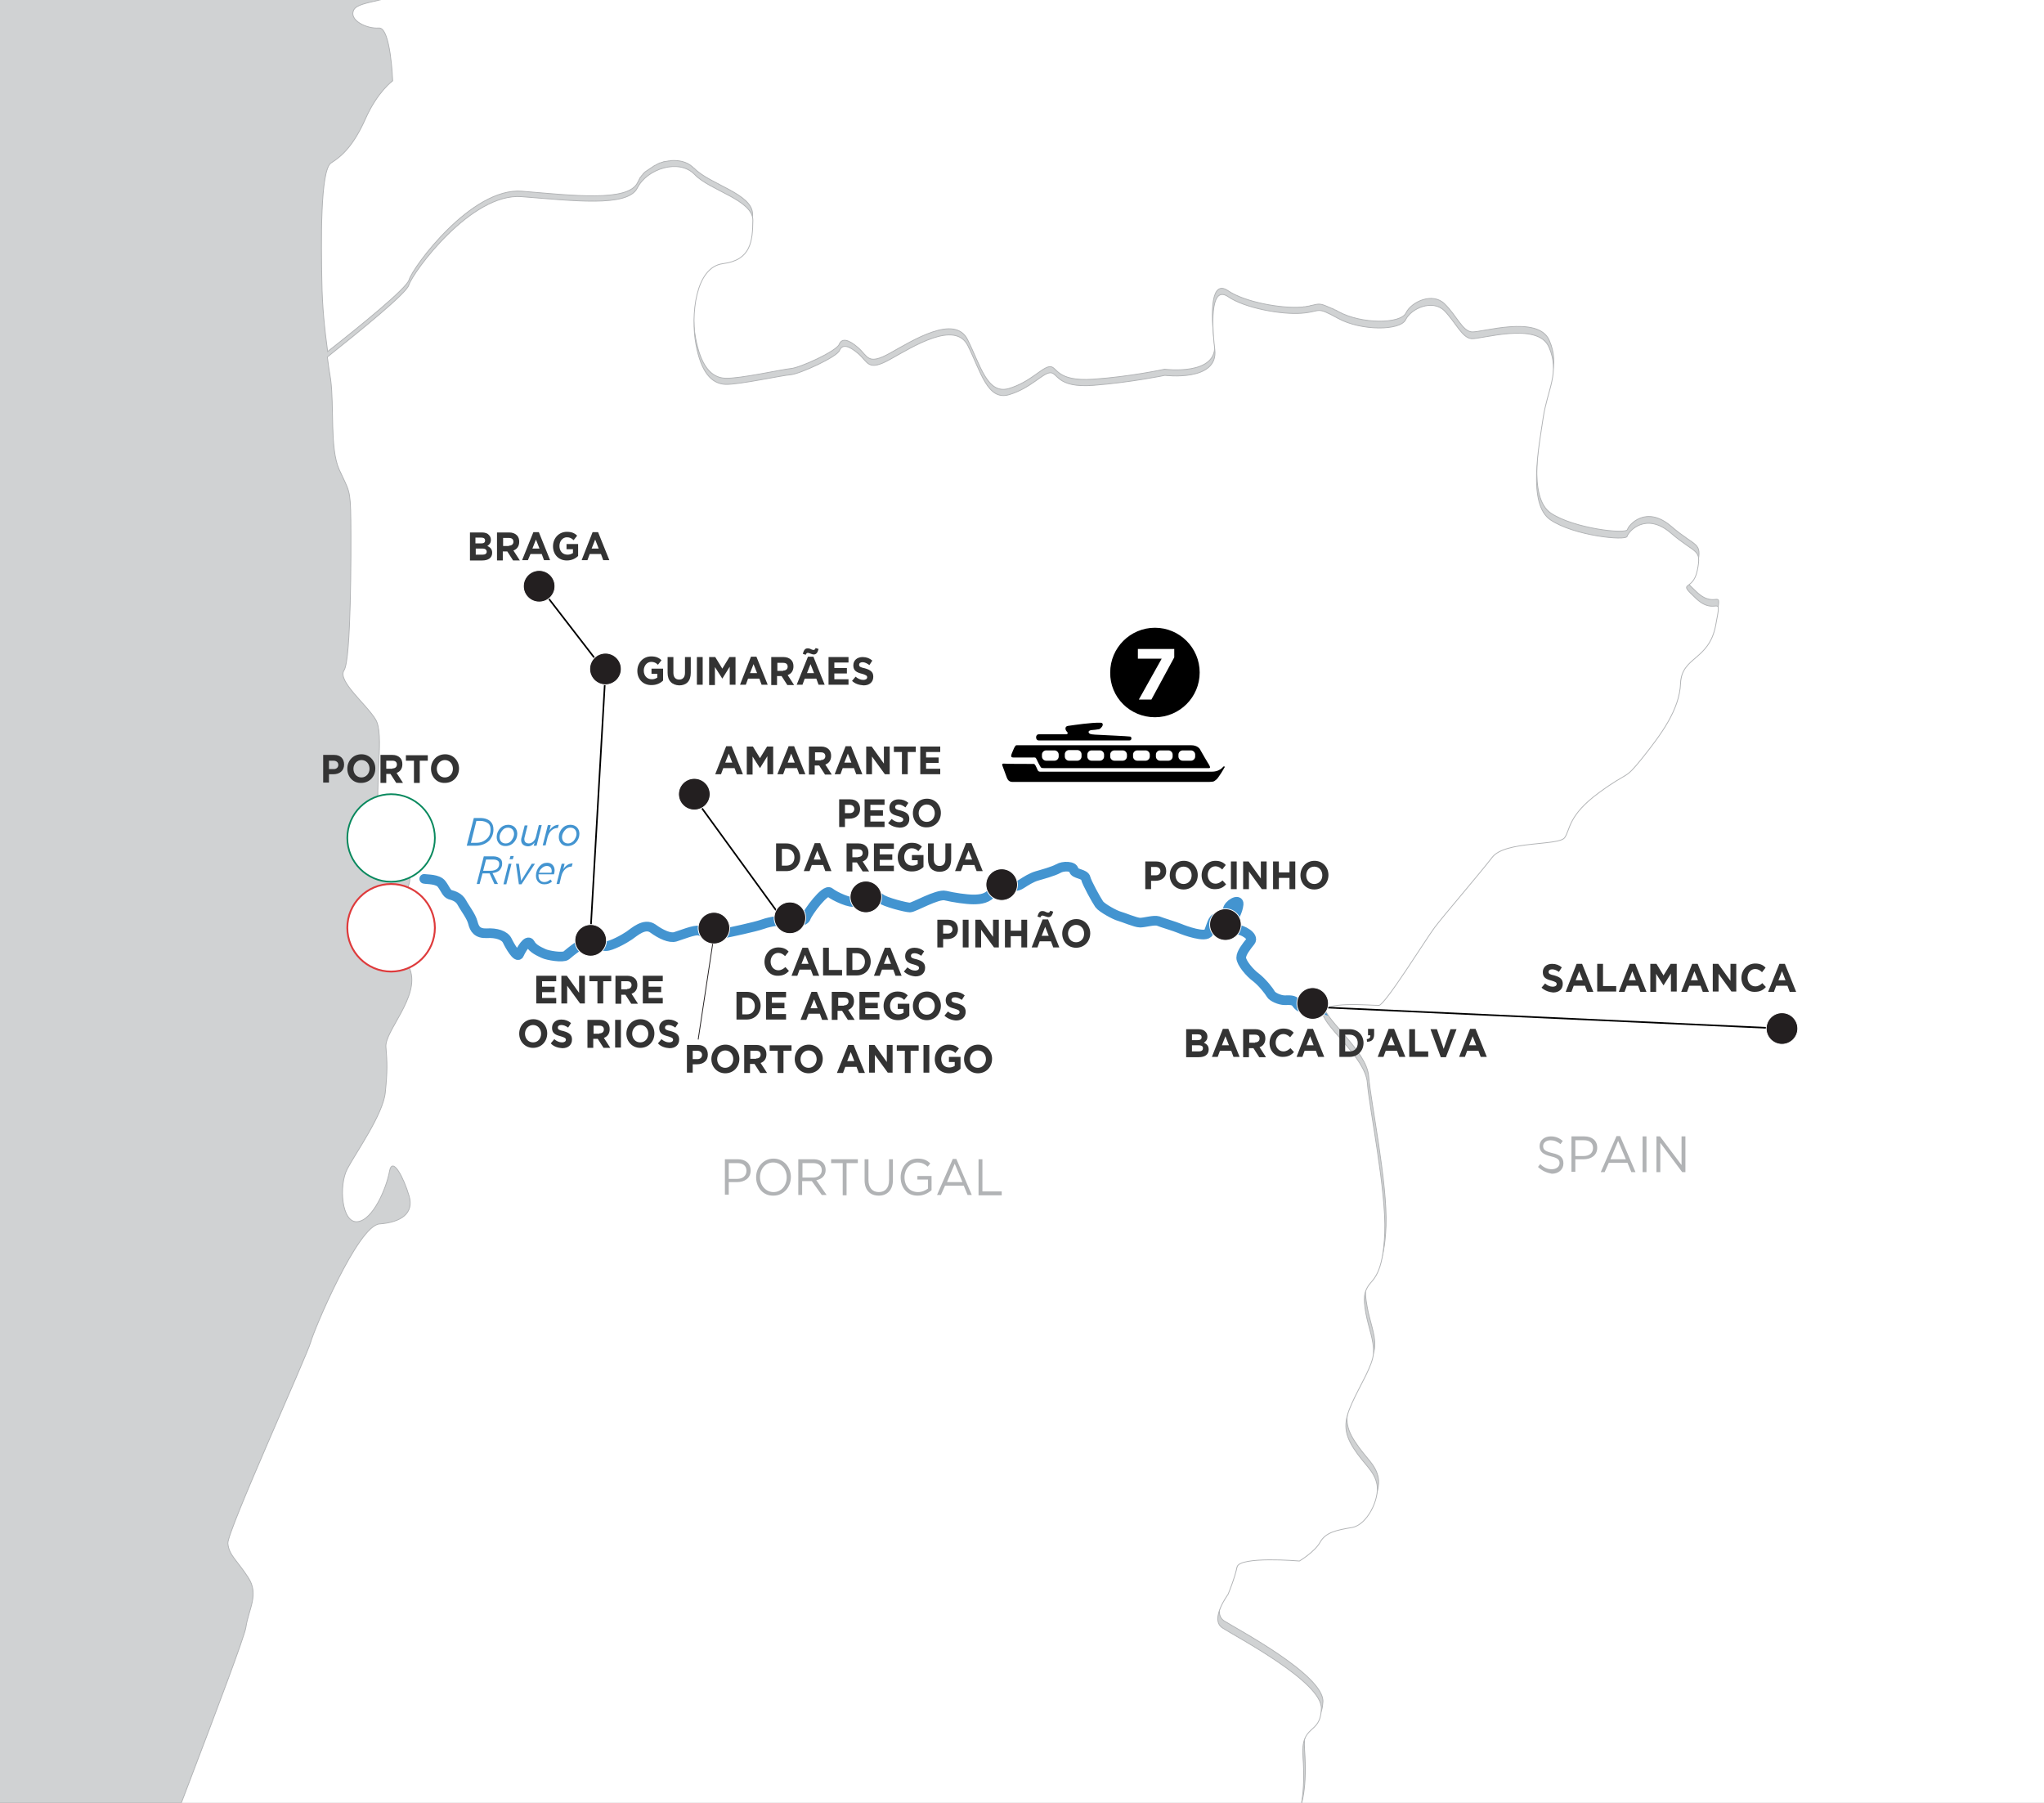 <?xml version="1.0" encoding="utf-8"?>
<!-- Generator: Adobe Illustrator 28.1.0, SVG Export Plug-In . SVG Version: 6.00 Build 0)  -->
<svg version="1.1" id="Layer_1" xmlns="http://www.w3.org/2000/svg" xmlns:xlink="http://www.w3.org/1999/xlink" x="0px" y="0px"
	 viewBox="0 0 635 560" style="enable-background:new 0 0 635 560;" xml:space="preserve">
<rect x="0" y="0" width="635" height="560" fill="#808080" stroke="none"/>
<style type="text/css">
	.st0{clip-path:url(#SVGID_00000007429890838725524890000018365833344147212212_);}
	.st1{clip-path:url(#SVGID_00000135652313460221450350000012480051498262212268_);}
	.st2{fill:#D0D2D3;}
	
		.st3{clip-path:url(#SVGID_00000007429890838725524890000018365833344147212212_);fill:none;stroke:#4394D0;stroke-width:3;stroke-linecap:round;stroke-linejoin:round;stroke-miterlimit:10;}
	.st4{fill:#FFFFFF;stroke:#B1B3B5;stroke-width:0.25;}
	.st5{clip-path:url(#SVGID_00000007429890838725524890000018365833344147212212_);fill:#FFFFFF;stroke:#B1B3B5;stroke-width:0.25;}
	.st6{clip-path:url(#SVGID_00000007429890838725524890000018365833344147212212_);fill:none;stroke:#000000;stroke-width:0.5;}
	.st7{fill:none;stroke:#4394D0;stroke-width:3;stroke-linecap:round;stroke-linejoin:round;stroke-miterlimit:10;}
	.st8{fill:#4394D0;}
	.st9{fill:#FFFFFF;}
	.st10{stroke:#000000;stroke-width:0.6;}
	.st11{fill:#333333;}
	.st12{fill:#FFFFFF;stroke:#0A895E;stroke-width:0.517;stroke-miterlimit:10;}
	.st13{fill:#FFFFFF;stroke:#DE3B3C;stroke-width:0.569;stroke-miterlimit:10;}
	.st14{clip-path:url(#SVGID_00000007429890838725524890000018365833344147212212_);fill:#231F20;stroke:#FFFFFF;stroke-width:0.25;}
	.st15{fill:#B1B3B5;}
	.st16{clip-path:url(#SVGID_00000007429890838725524890000018365833344147212212_);fill:#333333;stroke:#231F20;stroke-width:0.25;}
</style>
<g>
	<defs>
		<rect id="SVGID_1_" width="635" height="560"/>
	</defs>
	<clipPath id="SVGID_00000103231427393365227470000000922542697737720998_">
		<use xlink:href="#SVGID_1_"  style="overflow:visible;"/>
	</clipPath>
	<g style="clip-path:url(#SVGID_00000103231427393365227470000000922542697737720998_);">
		<g>
			<g>
				<g>
					<g>
						<defs>
							<rect id="SVGID_00000152266353189651806040000004319828647088752773_" x="-9.8" y="-4.4" width="654.6" height="568.8"/>
						</defs>
						<clipPath id="SVGID_00000094577263500253853180000003952333487009480636_">
							<use xlink:href="#SVGID_00000152266353189651806040000004319828647088752773_"  style="overflow:visible;"/>
						</clipPath>
						<g style="clip-path:url(#SVGID_00000094577263500253853180000003952333487009480636_);">
							<g>
								<g>
									<rect x="-9.8" y="-2.8" class="st2" width="656.6" height="568.2"/>
								</g>
							</g>
						</g>
					</g>
				</g>
			</g>
		</g>
	</g>
	
		<path style="clip-path:url(#SVGID_00000103231427393365227470000000922542697737720998_);fill:none;stroke:#4394D0;stroke-width:3;stroke-linecap:round;stroke-linejoin:round;stroke-miterlimit:10;" d="
		M410.1,312.7c1.7,1.4,3.4,1.4,4.8,1.6c0,0,3.6-0.9,5.1-1.2c1.5-0.3,2.8,0.2,3.6,0.5c0.8,0.3,3.7,1.6,4.7,1.7
		c0.9,0.2,4.2-0.3,5.6-0.9c1.4-0.6,3.4-2,3.7-2.8c0.3-0.8,2-3.4,2.3-4.2c0.3-0.8,1.9-2.2,2.6-3.3c0.8-1.1,2.5-4,2.9-5.1
		c0.5-1.1-0.5-5-0.5-5.7c0-0.8,0.6-2.2,0.9-2.6c0.3-0.5,4-4.3,5.7-5.7c1.7-1.4,2.8-4,2.8-4.8c0-0.8,1.4-2.9,1.4-2.9s2-1.7,3.7-2.8
		c1.7-1.1,4.3-4.2,5.3-5.6c0.9-1.4,4.8-1.6,5.9-1.7c1.1-0.2,3.9,0.9,5.7,1.5c1.9,0.6,4-0.6,4.8-1.7c0.8-1.1,2-1.9,2.6-2
		c0.6-0.2,3.7-0.8,5.1-0.9c1.4-0.2,2.2-1.1,2.5-1.6c0.3-0.5,2.8-3.3,3.6-4.2c0.8-0.9,2.3-0.6,4.2-0.9c1.9-0.3,1.9-2.2,2.6-3.4
		c0.8-1.2,1.9-2.5,2.3-3.4c0.5-0.9,2.5-3.4,2.9-4.5c0.5-1.1,1.9-1.9,3.1-2.2s0.3-2.9,0-4.3c-0.3-1.4,0.9-1.2,2.5-1.1
		c1.6,0.2,3.7,1.4,4.7,1.9c0.9,0.5,1.7,0.2,1.7,0.2s1.1-1.1,2.2-1.9c1.1-0.8,0.8-1.4,0.8-2.2c0-0.8-0.8-3.1-0.9-3.7
		c-0.2-0.6,2.9-2,4-2.8c1.1-0.8,0.9-3.6,0.8-4.3c-0.2-0.8,0-2.5,0.6-3.6c0.6-1.1,4-3.9,5.3-5.1c1.2-1.2,2-3.9,2.3-5
		c0.3-1.1,1.7-2.5,2.3-2.9c0.6-0.5,2.5-2,3.3-3.1c0.8-1.1,1.7-3.6,2.3-4.5c0.6-0.9,1.4-2,2-2.8c0.6-0.8,3.4-0.6,5.1-0.6
		c1.7,0,1.5,0.5,3.3,2c0,0,4.3,3.6,5.1,5.1c0.8,1.6,1.1,3.7,1.7,4.7c0.6,0.9,2.6,3.3,2.8,4.8c0.2,1.6,0.8,3.1,2.8,4.5
		c2,1.4,5.9,3.4,9,4.2c3.1,0.8,5.3,2,7.4,2c2.2,0,3.6,0,4.3,1.6c0.8,1.6,3.9,4,5.4,2.5c1.6-1.6,4-8.2,4.2-10.1
		c0.2-1.9,0.9-4.3,1.7-5.1c0.8-0.8,2.5-2.3,2.8,0.3c0.3,2.6,1.5,7.9,2.3,7.6c0.8-0.3,2.6-1.7,3.9-2c1.2-0.3,2-1.1,2.5-2
		c0.5-0.9,4.3-1.7,5.6-1.7c1.2,0,5.7-1.4,6.8-2c1.1-0.6,2.8-1.9,4-0.8c1.2,1.1,3.9,2,3.9,0.6c0-0.6,0.3-1.2,0.8-1.6"/>
	<g style="clip-path:url(#SVGID_00000103231427393365227470000000922542697737720998_);">
		<path class="st4" d="M1996.5,164.4C1996.5,164.4,1996.5,164.4,1996.5,164.4C1996.6,164.4,1996.6,164.3,1996.5,164.4
			c0.1-0.1,0.2-0.1,0.2-0.2c0,0,0,0,0,0c0.1,0,0.2-0.1,0.2-0.2c0,0,0,0,0,0c0.1-0.1,0.2-0.2,0.4-0.3c0,0,0,0,0,0
			c0.1-0.1,0.3-0.2,0.5-0.3c0,0,0,0,0,0c0.2-0.1,0.4-0.2,0.6-0.4c0,0,0,0,0,0c0.4-0.3,0.9-0.6,1.4-0.9c0,0,0.1,0,0.1,0
			c0.5-0.3,1.1-0.7,1.7-1c0,0,0.1,0,0.1-0.1c0.6-0.4,1.3-0.8,2-1.2c0,0,0.1,0,0.1-0.1c0.4-0.2,0.7-0.4,1.1-0.6c0,0,0.1,0,0.1,0
			c0.4-0.2,0.8-0.4,1.1-0.6c0,0,0.1,0,0.1,0c0.4-0.2,0.8-0.4,1.2-0.6c0.1,0,0.1-0.1,0.2-0.1c0.4-0.2,0.8-0.4,1.3-0.6c0,0,0,0,0,0
			c0.5-0.2,1-0.5,1.5-0.7c0.1,0,0.1-0.1,0.2-0.1c0.5-0.2,1-0.4,1.5-0.6c0.1,0,0.2-0.1,0.3-0.1c0.5-0.2,1.1-0.4,1.6-0.6
			c0.1,0,0.1-0.1,0.2-0.1c0.6-0.2,1.1-0.4,1.7-0.6c11.4-3.9,19.5-11.9,26.3-19.9c6.8-7.9,16.4-11.7,26.7-23
			c10.3-11.3,11.5-20,12.6-21.9s-0.7-9.8-1.7-14.1c-0.9-4.3-5-1.5-6.1-7c-1-5.5,8.9-5.6-0.4-14.2c-9.3-8.6-9.1-6.1-15.7-12.4
			c-6.6-6.3,0.4-11.8,3.6-18.2c3.2-6.4,7.3-1.8,9.7-2c2.5-0.2,11.6-1.5,11.4-12.6c-0.2-11.1-7.5-9.3-7.9-15.5
			c-0.5-6.1-12-12.1-12-12.1s-4.9,0.4-8.6,0.6c-3.7,0.3-6.5-3.8-9.1-6.7c-2.7-2.9-11.6-7.2-11.6-7.2l-19.2,7.6c0,0-3,1.5-8.4,3.7
			c-5.4,2.3-13.4,2.2-15.2,3c-1.8,0.8-5.1,6.6-8.5,10.5c-3.4,4-10.2,3.8-20.7,4.6s-17.9,0.1-21.8-2.1c-3.9-2.2-12.7-5.2-16.5-6.2
			c-3.8-1-23-1.4-29-0.3c-6.1,1.1-9.9,8.8-14.1,9.7c-4.3,0.9-16.2-2.5-19.7-7.8c-3.5-5.3-6.7-6.9-10.4-7.3
			c-3.7-0.3-18.1-10.4-20-12.1c-0.1-0.1-0.2-0.1-0.2-0.2c0,0,0,0,0,0c-0.1-0.1-0.2-0.2-0.3-0.3c-2.4-2.6-8.2-11.1-10.6-14.5
			c0,0,0-0.1-0.1-0.1c-0.1-0.1-0.2-0.2-0.2-0.3c0,0,0,0,0,0c-0.1-0.1-0.1-0.2-0.2-0.3c-2.1-2.9-8.4-4.9-17.2-6.8
			c-8.8-1.8-15.4,0.5-19.1,0.8c-0.2,0-0.4,0-0.7,0c-0.1,0-0.1,0-0.2,0c-0.1,0-0.3,0-0.4,0c-0.1,0-0.2,0-0.3-0.1
			c-0.1,0-0.3-0.1-0.4-0.1c-0.1,0-0.2-0.1-0.3-0.1c-0.1,0-0.2-0.1-0.4-0.1c-0.1,0-0.2-0.1-0.3-0.1c-0.1,0-0.2-0.1-0.3-0.2
			c-0.1,0-0.2-0.1-0.3-0.1c-0.1-0.1-0.2-0.1-0.3-0.2c-0.1-0.1-0.2-0.1-0.3-0.2c-0.1-0.1-0.2-0.1-0.3-0.2c-0.1-0.1-0.2-0.1-0.3-0.2
			c-0.1-0.1-0.2-0.1-0.2-0.2c-0.5-0.3-0.9-0.7-1.3-1.2c0,0-0.1-0.1-0.1-0.1c-0.1-0.1-0.3-0.3-0.4-0.4c0,0-0.1-0.1-0.1-0.1
			c-0.1-0.1-0.3-0.3-0.4-0.5c0,0-0.1-0.1-0.1-0.1c-0.1-0.2-0.3-0.3-0.4-0.5c0,0-0.1-0.1-0.1-0.1c-0.1-0.2-0.3-0.3-0.4-0.5
			c0,0-0.1-0.1-0.1-0.1c-0.1-0.2-0.3-0.4-0.4-0.6c0,0,0,0,0,0c-0.3-0.4-0.6-0.8-0.9-1.3c-2.8-4.1-6.3-10-13.8-19.4
			c-7.5-9.3-14.9,6.7-24.2,7.3c-9.2,0.7-14.9-9.4-20.1-13.3c-5.2-3.9-28-3.5-31.1-3.3c-3.1,0.2-5-0.3-9.1-6.1
			c-4.1-5.9-7.4-0.1-13.4,2.8c-6,2.9-7.3,1.2-10.9,3.3c-3.5,2.1,0.4,4.9,6.3,10.6c6,5.7-4.6,12.7-4.6,12.7s0,0-0.1,0c0,0,0,0,0,0
			c0,0-0.1,0-0.1,0c0,0,0,0-0.1,0c-0.1,0-0.2,0-0.2,0c0,0,0,0,0,0c-0.1,0-0.2,0-0.3,0c0,0-0.1,0-0.1,0c-0.1,0-0.2,0-0.3,0
			c0,0-0.1,0-0.1,0c-0.2,0-0.3,0-0.5,0c0,0-0.1,0-0.1,0c-0.2,0-0.3,0-0.5,0c0,0-0.1,0-0.1,0c-0.2,0-0.4,0-0.7,0c-0.2,0-0.5,0-0.7,0
			c0,0-0.1,0-0.1,0c-0.2,0-0.4,0-0.6,0c-0.1,0-0.1,0-0.2,0c-0.2,0-0.4,0-0.7,0c0,0-0.1,0-0.1,0c-0.3,0-0.5,0-0.8,0
			c-0.1,0-0.1,0-0.2,0c-0.2,0-0.4,0-0.6,0c-0.1,0-0.2,0-0.3,0c-0.2,0-0.4,0-0.7,0c-0.1,0-0.1,0-0.2,0c-0.3,0-0.6,0-0.9,0
			c-0.1,0-0.2,0-0.3,0c-0.2,0-0.4,0-0.7,0c-0.1,0-0.2,0-0.3,0c-0.2,0-0.4,0-0.7,0c-0.1,0-0.2,0-0.3,0c-0.3,0-0.6,0-0.9,0
			c-0.1,0-0.1,0-0.2,0c-0.2,0-0.5,0-0.7,0c-0.1,0-0.2,0-0.3,0c-0.2,0-0.4,0-0.7,0c-0.1,0-0.2,0-0.3,0c-0.3,0-0.6,0-0.9,0
			c0,0-0.1,0-0.1,0c-0.3,0-0.5,0-0.8,0c-0.1,0-0.2,0-0.3,0c-0.2,0-0.4,0-0.6,0c-0.1,0-0.2,0-0.3,0c-0.3,0-0.6,0-0.8-0.1
			c-7.5-0.7-6.8-0.1-10-1.1c-3.2-1-8,0.6-16.6,1.2c-8.6,0.6-13.4,2.2-19.6-6c-6.2-8.2-8.1-1.3-9.9,0.1c-1.8,1.4-16.2,6.1-16.2,6.1
			s-12.3,0.9-20.2,2.7c-7.9,1.8-6.9-2-13-8.9c-6.1-7-12.1-5.3-18.4-7.3c-6.3-2-2-2.3-12.3-7.7s-10.4,1.4-18.9,3.9
			c-8.5,2.5-13.3,3.5-14.9,7.9s-11.5-5.3-13.6-8.9c-2.1-3.5-2.9-5.3-6.4-11.3s-17.1-6.1-17.1-6.1s0,0,0-0.1c-0.1-0.2-0.3-0.9-0.7-2
			c-0.2-0.5-0.3-1-0.5-1.5c0-0.1-0.1-0.2-0.1-0.3c0-0.1-0.1-0.2-0.1-0.3c-0.1-0.4-0.3-0.9-0.5-1.3c0,0,0-0.1,0-0.1
			c-0.3-0.7-0.5-1.5-0.8-2.3c0,0,0,0,0,0c-0.2-0.5-0.4-1-0.5-1.5c0,0,0,0,0-0.1c-0.2-0.5-0.3-0.9-0.5-1.4c0,0,0-0.1,0-0.1
			c-0.1-0.2-0.1-0.4-0.2-0.6c0,0,0-0.1,0-0.1c-0.1-0.2-0.2-0.4-0.2-0.6c0,0,0,0,0-0.1c-0.1-0.2-0.1-0.3-0.2-0.5c0,0,0-0.1,0-0.1
			c-0.1-0.2-0.1-0.3-0.2-0.5c-1.5-3.6-5.1-2.7-13.1-1.5c-7.9,1.2-18.1-3-34.4-6.1c-16.3-3.1-10.8-3.5-14.7-6.3
			c-3.9-2.8-19-6.6-21-8.9s-8.2-10.5-12.6-12c-4.4-1.5-1.4,6.3,1.7,6.7c3.1,0.4-3.7,8.9-3.7,8.9s-9.9-0.5-10.7-2.3
			c-0.8-1.8-1.5-12.2,1.1-18c2.7-5.8,7-14.1,6.6-19.6c-0.4-5.5-4.9-8.3-8.2-11.1c-3.3-2.8-10.3-6-12.1,3.4c-1.8,9.4-8.2-1.9-8.2-1.9
			s-5.5,1-11,1.4c-5.5,0.4-2.5-1-5.3-5.2c-2.8-4.1-6.1,0.5-7.3-6.3c0-0.2-0.1-0.4-0.1-0.6c0,0,0-0.1,0-0.1c0-0.1,0-0.3-0.1-0.4
			c0,0,0-0.1,0-0.1c0-0.1,0-0.2-0.1-0.3c0-0.1,0-0.1,0-0.1c0-0.1,0-0.2,0-0.3c0-0.1,0-0.1,0-0.2c0-0.1,0-0.2,0-0.2
			c0-0.1,0-0.1,0-0.1c0-0.1,0-0.1,0-0.2c0-0.1,0-0.1,0-0.2c0,0,0-0.1,0-0.1c0-0.1,0-0.1,0-0.2c0,0,0,0,0,0c0-0.1,0-0.3,0-0.4
			c0,0,0,0,0-0.1c0-0.1,0-0.2,0-0.3c0,0,0,0,0,0c0-0.1,0-0.2,0-0.3c0,0,0,0,0,0c0-0.1,0-0.2,0-0.3c0,0,0,0,0,0c0-0.2,0-0.3,0-0.5
			c0,0,0,0,0,0c0-0.2,0-0.3,0-0.5c0-0.1,0-0.1,0-0.2c0,0,0-0.1,0-0.1c0-0.1,0-0.1,0-0.2c0,0,0,0,0-0.1c0-0.1,0-0.2,0-0.3
			c0,0,0,0,0-0.1c0-0.1,0-0.2,0-0.3c0,0,0-0.1,0-0.1c0-0.1,0-0.3,0-0.4c0,0,0-0.1,0-0.1c0-0.1,0-0.3,0-0.4c0,0,0,0,0-0.1
			c0-0.2,0-0.4,0-0.6c0,0,0-0.1,0-0.1c0-0.2,0-0.4,0-0.7c-0.4-5.5,8.5-10.5,4.2-9.6c-4.3,0.9-6.6,2.3-9.1,2.5s-6.3-1.4-10.1-2.3
			c-3.8-1-13.5,9-13.5,9l-14.9,7.9c0,0-4.2,2.2-12.1,2.7c-8,0.6-7.1,4.8-11.8,7c-4.8,2.2-6.8-0.7-11.3-2.9c-4.5-2.1-4.6-3.4-9.4-2.4
			c-4.9,1-4.3,0.3-7.8-5c-3.5-5.3-11.1-0.4-15.5-1.3c-4.4-0.9-4.6-3.4-6.6-5.1c-2-1.7-3.4-4.7-7.3-7.5c-3.9-2.8-11.7,0.9-15-2
			c-3.3-2.8-6.3-1.4-9.4-1.8c-3.1-0.4-3.8-1-8.5-6.2s-4-3.4-10.9-6c-7-2.6-9.7,2-15.7,5.5c-5.9,3.5-5.3,4.1-10.3,2.6
			c-5-1.5-13.8,5.3-18.3,11.8c-0.1,0.2-0.3,0.4-0.4,0.6c0,0.1-0.1,0.1-0.1,0.2c-0.1,0.1-0.2,0.2-0.3,0.4c-0.1,0.1-0.1,0.1-0.2,0.2
			c-0.1,0.1-0.2,0.2-0.3,0.3c-0.1,0.1-0.1,0.1-0.2,0.2c-0.1,0.1-0.2,0.2-0.3,0.3c-0.1,0.1-0.1,0.1-0.2,0.2c-0.1,0.1-0.2,0.2-0.3,0.3
			c-0.1,0-0.1,0.1-0.2,0.1c-0.1,0.1-0.2,0.2-0.3,0.2c-0.1,0-0.1,0.1-0.2,0.1c-0.1,0.1-0.2,0.2-0.4,0.3c0,0-0.1,0.1-0.1,0.1
			c-0.3,0.2-0.6,0.4-1,0.6c0,0,0,0,0,0c-0.1,0.1-0.3,0.2-0.4,0.2c0,0-0.1,0-0.1,0c-0.1,0.1-0.3,0.1-0.4,0.2c0,0-0.1,0-0.1,0.1
			c-0.1,0-0.2,0.1-0.4,0.1c0,0-0.1,0-0.1,0c-0.1,0-0.2,0.1-0.4,0.1c0,0-0.1,0-0.1,0c-0.1,0-0.3,0.1-0.4,0.1c0,0-0.1,0-0.1,0
			c-0.1,0-0.3,0.1-0.4,0.1c0,0,0,0,0,0c-0.5,0.1-0.9,0.2-1.3,0.2c0,0,0,0,0,0c-0.1,0-0.3,0-0.4,0c0,0,0,0-0.1,0c-0.1,0-0.2,0-0.3,0
			c0,0,0,0-0.1,0c-0.1,0-0.2,0-0.3,0c0,0,0,0-0.1,0c-0.1,0-0.2,0-0.3,0c0,0,0,0-0.1,0c-0.1,0-0.2,0-0.3,0c0,0,0,0,0,0
			c-0.3,0-0.6,0-0.8,0c0,0,0,0,0,0c-0.1,0-0.1,0-0.2,0c0,0,0,0-0.1,0c0,0-0.1,0-0.1,0c0,0,0,0-0.1,0c0,0,0,0-0.1,0
			c-0.1,0-0.2,0-0.2,0s-9.3-1.2-12.1-4.7c-2.7-3.5-7.6-2.5-9.8-6.7c-2.2-4.2-7.8-5.6-24.5-5.6c-16.7,0-4.7-5.2-7.6-10.6
			c-2.9-5.3-10.8-3.5-22.5-3.9c-11.8-0.4-14.8,0.5-20.3,0.9c-5.5,0.4-6.1,0.5-11.2-1c-5-1.5-8.2-1.9-12-4.1
			c-3.9-2.2-8.4,3.1-13.9,3.5c-5.5,0.4-12,5.2-14.8,8.5c-2.8,3.3-8.2,5.5-10.1,5.7c-1.8,0.1-12,4.6-16.9,5c-4.9,0.4-19.6,2.7-27,2.6
			c-0.3,0-0.6,0-0.9,0c-0.1,0-0.2,0-0.2,0c-0.3,0-0.6,0-0.9,0c0,0,0,0,0,0c-0.4,0-0.7,0-1.1,0c0,0-0.1,0-0.1,0c-0.3,0-0.7,0-1.1,0
			c0,0-0.1,0-0.1,0c0,0,0,0-0.1,0c-0.2,0-0.3,0-0.5,0c-0.1,0-0.2,0-0.3,0c-0.2,0-0.3,0-0.5,0c-0.1,0-0.2,0-0.3,0c-0.2,0-0.3,0-0.5,0
			c0,0-0.1,0-0.1,0c-0.7,0-1.3,0.1-2,0.1c-0.1,0-0.1,0-0.2,0c-0.2,0-0.4,0-0.6,0c-0.1,0-0.1,0-0.2,0c-0.2,0-0.4,0-0.7,0
			c0,0-0.1,0-0.1,0c-1,0-1.9,0.1-2.9,0.2c0,0,0,0-0.1,0c-0.2,0-0.4,0-0.7,0c0,0-0.1,0-0.1,0c-0.9,0.1-1.8,0.1-2.7,0.2c0,0,0,0,0,0
			c-0.2,0-0.4,0-0.6,0c0,0,0,0,0,0c-0.2,0-0.4,0-0.6,0c0,0,0,0-0.1,0c-0.8,0.1-1.5,0.1-2.1,0.1c0,0-0.1,0-0.1,0
			c-0.7,0-1.4,0.1-1.9,0.1c-0.1,0-0.2,0-0.3,0c0,0-0.1,0-0.1,0c-0.1,0-0.1,0-0.2,0c0,0-0.1,0-0.1,0c-0.2,0-0.3,0-0.4,0
			c-1.8,0.1-6.8,0.5-10.7-2.3c-3.9-2.8-11.3-2.3-15.7-3.8c-4.4-1.5-10.1-2.3-12.8-5.9c-2.7-3.5-8.1-8.7-14.1-7
			c-6.1,1.7-26.1-2.4-30.6-3.9c-4.4-1.5-10.1-3-15.7-11.8c-5.6-8.9-10.9,2.7-16.4,3.1c-5.5,0.4-12.4-0.3-15.1-3.2
			c-2.7-2.9-2.3-5.4-14.6-5.1c-12.3,0.3-42.2-3.1-50.6-7.4c-8.3-4.3-27.8,0.2-34.5,0.7c-6.8,0.5-15.4,1.1-27.6,2
			c-12.3,0.9-11.9-2.2-14.5-4.5c-2.6-2.3-5-0.3-9.2,0.7c-4.3,0.9-9.6,3.2-14,2.3c-4.4-0.9-8.3-3.1-10.6-1.7
			c-2.4,1.4-8.6,1.2-16.6,1.2c-8,0-7.5-0.7-8.8-2.4c-1.4-1.8-11,2-12.8,2.8c-1.8,0.8-5.1-2.7-9.6-4.2c-4.4-1.5-14.1,1.7-17.8,1.9
			c-3.7,0.3-9.3-1.2-12.6-3.4c-0.2-0.1-0.4-0.2-0.5-0.3c-0.1,0-0.1-0.1-0.2-0.1c-0.1-0.1-0.3-0.1-0.4-0.2c-0.1,0-0.1,0-0.2-0.1
			c-0.2-0.1-0.3-0.1-0.5-0.1c-0.1,0-0.1,0-0.2,0c-0.1,0-0.2,0-0.4,0c-0.1,0-0.2,0-0.2,0c-0.1,0-0.2,0-0.3,0c-0.1,0-0.2,0-0.3,0
			c-0.1,0-0.3,0-0.4,0.1c0,0,0,0,0,0c-0.5,0.1-0.9,0.3-1.4,0.5c0,0-0.1,0-0.1,0.1c-0.2,0.1-0.4,0.2-0.5,0.3c0,0-0.1,0-0.1,0.1
			c-0.4,0.3-0.7,0.5-1.1,0.8c0,0-0.1,0.1-0.1,0.1c-0.1,0.1-0.2,0.2-0.3,0.4c0,0-0.1,0.1-0.1,0.1c-0.1,0.1-0.2,0.2-0.3,0.3
			c0,0-0.1,0.1-0.1,0.1c-0.1,0.1-0.2,0.3-0.3,0.4c-1.1,1.9-12.9,0.3-17.2,0.7c-4.3,0.3-9.9-0.5-15.7-3.2c-5.8-2.7-6.6-5.1-6.6-5.1
			s-10.4,0.8-12.3,0.3c-1.9-0.5-1-4.9-2.2-12.8c-1.2-7.9-0.9-3.6-3.8-9.6c-2.9-6-9.5-3.6-14.7-6.9c-5.2-3.3-5.8-3.3-9.7-5.5
			c-3.9-2.2-7.5-1.3-9.7,2c-2.2,3.3-4.2,1.5-5.2-3.3c-1-4.9-5.6-0.8-7.1-4.4c-1.5-3.6-6.9-2-9.6-4.8c-0.1-0.1-0.1-0.1-0.2-0.2
			c-0.1-0.1-0.1-0.1-0.2-0.2c0,0,0,0,0,0c0,0,0,0,0,0c-0.1-0.1-0.2-0.1-0.2-0.2c0,0,0,0,0,0c-1.3-0.9-2.4-0.1-3.3,1.2c0,0,0,0,0,0
			c0,0.1-0.1,0.1-0.1,0.2c0,0,0,0,0,0c0,0.1-0.1,0.1-0.1,0.2c0,0,0,0,0,0c0,0.1-0.1,0.1-0.1,0.2c0,0,0,0,0,0.1
			c0,0.1-0.1,0.1-0.1,0.2c0,0,0,0.1,0,0.1c0,0.1-0.1,0.1-0.1,0.2c0,0,0,0.1,0,0.1c0,0.1,0,0.1-0.1,0.2c0,0,0,0.1,0,0.1
			c0,0.1,0,0.1-0.1,0.2c0,0,0,0.1,0,0.1c0,0.1,0,0.1-0.1,0.2c0,0,0,0.1,0,0.1c0,0,0,0.1,0,0.1c0,0,0,0.1,0,0.1c0,0,0,0.1,0,0.1
			c0,0,0,0.1,0,0.1c0,0,0,0.1,0,0.1c0,0,0,0.1,0,0.1c0,0,0,0.1,0,0.1c0,0.1,0,0.1,0,0.1c0,0,0,0.1,0,0.1c0,0.1,0,0.2,0,0.2
			c-0.4,2.5-11.1,8.2-16,9.2c-4.9,1-2.5-1-2.8-4.1c-0.2-3.1-0.7-9.2-5.7-10.7c-5-1.5-9.4,6.9-11.1,8.8s-10.8,4.5-14.6,3.5
			c-3.8-1-3.1,0.2-2.1,5.1c1,4.9-2.8,12.6-7.7,12.9c-4.9,0.4-13.6,7.8-18.4,10s-13.1,6.5-15.6,6.7c-2.5,0.2-2,6.9-3.7,8.3
			c-1.8,1.4-3.6,9.5,2.7,11.5c6.3,2,9.2,7.4,12,12.1c2.8,4.7-11.1-0.4-15-2.6c-3.9-2.2-6.5,4.2-8.8,6.2c-2.3,2-6.9-1.3-11.2-1
			c-4.3,0.3-7,5.5-10.4,9.4c-3.4,4-20,5.8-26.7,6.3c-6.8,0.5-11.4-4.1-15.6-10c-4.1-5.9-6.2-0.8-7.9,1.2c-1.7,2-13.2,4.7-19.4,5.1
			s-5.5,9.1-5.1,14c0.4,4.9-3.5,2.1-9,3.8c-5.4,1.6-2.9,2.7-5.9,3.5c-3,0.8-7.4,0.5-15-2c-7.6-2.5-6.4,14.1-6.1,17.1
			c0.2,3.1-7.4,9.2-12.7,12.1c-5.3,2.9-1.3,7.5,1,13.5c2.3,6-0.5,10.5-6.2,16.5c-5.7,6,2.9,14.6,8.6,16c5.7,1.4,3.8-7.1,6.9-7.3
			c3.1-0.2,4,10.6,4,10.6c1.5,3.6,7.8,6.7,4.4,10.7c-3.4,3.9,3.5,14.4,9.8,17.6c6.3,3.2,15-12.1,16.7-4.9c1.8,7.2-8,6.7-8,6.7
			s-5.4,8.9-6.4,12.7c-0.9,3.7-3,8.8-5,15c-2,6.2,1.9,9.6,4.6,13.1c2.7,3.5,6.7,8,10.3,7.8c3.6-0.2,6.4-12.7,15.5-21.9
			c0.2-0.2,0.4-0.4,0.5-0.5c0,0,0.1-0.1,0.1-0.1c0.2-0.1,0.3-0.3,0.5-0.4c0,0,0,0,0,0c0.2-0.1,0.3-0.3,0.5-0.4c0,0,0.1-0.1,0.1-0.1
			c0.1-0.1,0.3-0.2,0.4-0.2c0,0,0,0,0.1,0c0.1-0.1,0.3-0.2,0.4-0.2c0,0,0.1,0,0.1,0c0.1,0,0.2-0.1,0.3-0.1c0,0,0.1,0,0.1,0
			c0.1,0,0.2-0.1,0.3-0.1c0,0,0.1,0,0.1,0c0.1,0,0.2,0,0.3,0c0,0,0,0,0.1,0c0.1,0,0.2,0,0.3,0c0,0,0,0,0.1,0c0.1,0,0.2,0,0.2,0.1
			c0,0,0,0,0.1,0c0.1,0,0.2,0.1,0.2,0.1c0,0,0,0,0,0c0.1,0,0.1,0.1,0.2,0.2c0,0,0,0,0.1,0.1c0.1,0.1,0.1,0.2,0.2,0.2c0,0,0,0,0,0
			c0.1,0.1,0.1,0.2,0.2,0.2c0,0,0,0.1,0,0.1c0.1,0.1,0.1,0.2,0.2,0.3c0,0,0,0,0,0c0,0.1,0.1,0.2,0.1,0.3c0,0,0,0.1,0,0.1
			c0,0.1,0.1,0.2,0.1,0.4c0,0,0,0,0,0c0,0.1,0.1,0.3,0.1,0.4c0,0,0,0.1,0,0.1c0,0.1,0.1,0.3,0.1,0.4c0,0,0,0,0,0.1
			c0,0.2,0,0.3,0.1,0.5c0,0,0,0.1,0,0.1c0,0.1,0,0.3,0,0.4c0,0,0,0.1,0,0.1c0,0.2,0,0.3,0,0.5c0,0,0,0.1,0,0.1c0,0.1,0,0.3,0,0.4
			c0,0,0,0.1,0,0.1c0,0.2,0,0.3,0,0.5c0,0,0,0.1,0,0.1c0,0.1,0,0.3,0,0.4c0,0,0,0.1,0,0.1c0,0.2,0,0.4,0,0.5c0,0,0,0.1,0,0.1
			c0,0.2,0,0.3,0,0.5c0,0,0,0.1,0,0.1c0,0.2,0,0.4,0,0.5c0,0,0,0,0,0c0,0.2,0,0.3,0,0.5c0,0,0,0.1,0,0.1c0,0.4,0,0.7-0.1,1
			c0,0,0,0.1,0,0.1c0,0.2,0,0.3,0,0.5c-0.1,0.7-0.1,1.4-0.2,2c0,0,0,0,0,0c0,0.1,0,0.2,0,0.2c0,0,0,0,0,0c0,0.1,0,0.1,0,0.2
			c0,0,0,0,0,0c0,0.1,0,0.1,0,0.2c0,0,0,0,0,0c0,0.1,0,0.1,0,0.2c0,0,0,0,0,0c0,0.1,0,0.1,0,0.2c0,0,0,0,0,0c0,0,0,0.1,0,0.1
			c0,0,0,0,0,0c0,0,0,0.1,0,0.1c0,0,0,0,0,0c0,0,0,0,0,0.1c0,0,0,0,0,0c0,0,0,0.1,0,0.1s4.2,2.6,5.1,6.3c0.9,3.6-5.8,5.4-10.2,4.5
			c-4.4-0.9-11.8,7-11.1,8.8c0.8,1.8,6.3,2,7.7,3.8c1.4,1.8,0.7,9.2,3.3,11.5c2.6,2.3,16.6,7.4,15.1,12.5c-1.5,5-13.3,4.1-14.9,7.3
			c-1.6,3.2,4.1,5.9,7.8,5.6s4.3,16.4,4.3,16.4s-4.7,3.4-8.4,11.7c-3.7,8.3-7.2,11.6-10.7,13.8c-3.5,2.1-3.1,25.5-2.9,36.6
			c0.1,8.2,0.9,15.4,1.8,22c10.3-8.1,24.6-19.7,25.3-22.3c1.2-4,19.4-28.8,35.1-27.5c15.7,1.3,33,3.4,35.9-2.7
			c0.1-0.2,0.2-0.4,0.3-0.6c0-0.1,0.1-0.1,0.1-0.2c0.1-0.1,0.1-0.2,0.2-0.4c0-0.1,0.1-0.1,0.1-0.2c0.1-0.1,0.1-0.2,0.2-0.3
			c0.1-0.1,0.1-0.1,0.2-0.2c0.1-0.1,0.1-0.2,0.2-0.3c0.1-0.1,0.1-0.1,0.2-0.2c0.1-0.1,0.2-0.2,0.2-0.3c0.1-0.1,0.1-0.1,0.2-0.2
			c0.1-0.1,0.2-0.2,0.2-0.2c0.1-0.1,0.2-0.1,0.2-0.2c0.1-0.1,0.2-0.1,0.3-0.2c0.1-0.1,0.2-0.1,0.3-0.2c0.1-0.1,0.2-0.1,0.3-0.2
			c0.1-0.1,0.2-0.1,0.3-0.2c0.1-0.1,0.2-0.1,0.3-0.2c0.1-0.1,0.2-0.1,0.3-0.2c0.1-0.1,0.2-0.1,0.3-0.2c0.1-0.1,0.2-0.1,0.3-0.2
			c0.1-0.1,0.2-0.1,0.3-0.2c0.1-0.1,0.2-0.1,0.3-0.2c0.1,0,0.2-0.1,0.3-0.1c0.1-0.1,0.2-0.1,0.3-0.2c0.1,0,0.2-0.1,0.2-0.1
			c0.1-0.1,0.2-0.1,0.4-0.2c0.1,0,0.2-0.1,0.2-0.1c0.1-0.1,0.3-0.1,0.4-0.1c0.1,0,0.1-0.1,0.2-0.1c0.1,0,0.3-0.1,0.4-0.1
			c0.1,0,0.1,0,0.2-0.1c0.1,0,0.3-0.1,0.4-0.1c0.1,0,0.1,0,0.2,0c0.2,0,0.3-0.1,0.5-0.1c0,0,0.1,0,0.1,0c0.2,0,0.3-0.1,0.5-0.1
			c0,0,0.1,0,0.1,0c0.2,0,0.4,0,0.5-0.1c0,0,0,0,0,0c2.5-0.2,5,0.3,6.8,1.9c0,0,0,0,0,0c0.2,0.2,0.4,0.4,0.6,0.5
			c4.8,5,18.2,7.9,18.1,14.3s-0.6,12.2-9.3,13.4c-8.7,1.1-10,16.4-8.4,25s4.8,12.3,9.2,12.5c4.4,0.2,17.4-2.7,20.3-3
			c2.9-0.2,14.2-5.4,15.1-7.5c0.8-2,2.8-1.7,5.9,1c3.1,2.7,2.9,5.6,9.9,1.7c7-3.9,20.1-12.2,24.1-4.2c4,8,6.1,17.1,12.8,15.2
			c6.7-2,10.3-6.6,12.7-6.8c2.4-0.2,1.8,4.7,13.5,3.9s22.2-3.1,22.2-3.1s16.8,2.2,15.5-8s-1-19.9,4.2-16.4
			c5.1,3.5,16.5,5.6,22.8,5.1c0.3,0,0.5,0,0.7-0.1c0.1,0,0.1,0,0.2,0c0.2,0,0.4,0,0.6-0.1c0,0,0,0,0.1,0c0.2,0,0.4-0.1,0.5-0.1
			c0.1,0,0.1,0,0.2,0c0.1,0,0.2,0,0.3-0.1c0.1,0,0.2,0,0.3-0.1c0.1,0,0.2,0,0.2,0c1.8-0.4,2.4-0.7,4.2,0c0.3,0.1,0.7,0.3,1.2,0.5
			c0,0,0,0,0,0c0.1,0.1,0.3,0.1,0.5,0.2c0,0,0,0,0,0c0.2,0.1,0.3,0.2,0.5,0.2c0,0,0,0,0,0c0.1,0.1,0.3,0.2,0.5,0.2
			c0,0,0.1,0,0.1,0.1c0.1,0.1,0.3,0.2,0.5,0.2c0.1,0,0.1,0.1,0.2,0.1c0.2,0.1,0.4,0.2,0.7,0.4c7.1,3.9,19.3,3.9,21,0.4
			c1.7-3.5,8.3-6.5,12-2.8c3.7,3.6,5.5,8.4,8.4,8.7c2.9,0.3,20.6-5.4,24.1,2.6c3.5,8-0.5,13.2-1.8,22.1c-1.3,8.9-4.9,26.7,2.3,31.6
			c7.2,4.8,23.4,6.6,23.8,5.1c0.4-1.5,5.8-7.7,13.6-1c7.8,6.7,9.6,4.7,8.2,11.6c-1.4,6.9-6.6,2.9-0.3,8.8c6.3,5.9,8.1-2.6,6,8.3
			c-2.1,10.9-10.5,9.6-10.9,17.9c-0.4,8.3-6.1,16.1-11.9,23.3c-5.8,7.3-3.6,3.7-13.4,10.7c-0.3,0.2-0.5,0.4-0.8,0.6
			c-0.1,0.1-0.2,0.1-0.2,0.2c-0.2,0.1-0.4,0.3-0.5,0.4c-0.1,0.1-0.2,0.1-0.2,0.2c-0.2,0.2-0.4,0.3-0.6,0.5c0,0-0.1,0.1-0.1,0.1
			c-0.2,0.2-0.4,0.4-0.6,0.5c-0.1,0-0.1,0.1-0.2,0.1c-0.2,0.1-0.3,0.3-0.4,0.4c-0.1,0.1-0.1,0.1-0.2,0.2c-0.2,0.1-0.3,0.3-0.4,0.4
			c0,0-0.1,0.1-0.1,0.1c-0.2,0.2-0.3,0.3-0.5,0.5c0,0-0.1,0.1-0.1,0.1c-0.1,0.1-0.3,0.3-0.4,0.4c0,0-0.1,0.1-0.1,0.1
			c-0.1,0.1-0.2,0.3-0.3,0.4c0,0-0.1,0.1-0.1,0.1c-0.1,0.2-0.3,0.3-0.4,0.5c0,0,0,0,0,0c-0.1,0.1-0.2,0.3-0.3,0.4
			c0,0-0.1,0.1-0.1,0.1c-0.1,0.1-0.2,0.2-0.3,0.4c0,0-0.1,0.1-0.1,0.1c-0.2,0.3-0.4,0.6-0.6,0.9c0,0,0,0.1-0.1,0.1
			c-0.1,0.1-0.1,0.2-0.2,0.3c0,0,0,0.1-0.1,0.1c-0.2,0.3-0.3,0.5-0.4,0.8c0,0,0,0,0,0.1c-0.1,0.1-0.1,0.2-0.2,0.3c0,0,0,0.1,0,0.1
			c-0.1,0.1-0.1,0.2-0.2,0.3c0,0,0,0,0,0c-0.1,0.1-0.1,0.3-0.2,0.4c0,0,0,0,0,0c0,0.1-0.1,0.2-0.1,0.3c0,0,0,0,0,0.1
			c-0.2,0.4-0.3,0.8-0.4,1.2c-0.1,0.2-0.1,0.4-0.2,0.6c0,0,0,0,0,0.1c-0.1,0.2-0.1,0.3-0.2,0.5c0,0,0,0,0,0
			c-0.1,0.2-0.1,0.3-0.2,0.5c0,0,0,0,0,0c-0.1,0.2-0.2,0.3-0.3,0.5c-1.8,2.6-18.5,0.9-22.5,6.1c-4,5.2-15.3,18.2-17.9,21.8
			c-2.7,3.6-15.3,24.1-17.3,24.2c-1.9,0.1-18.2-1.6-17.4,2.7c0.8,4.3,13.2,13.7,13.8,21.4c0.6,7.8,5.9,33.3,5.4,46.5
			c-0.5,13.2-3.8,14.4-5.1,16.5c-1.3,2-1.7,3.5-0.8,8.4c0.8,4.8,2.6,8.6,2.4,12.5c-0.2,3.9-4.1,10.1-6.7,15.6
			c-2.5,5.6-2.8,9,0.6,14.1c3.3,5.1,6.4,6.9,7.2,11.2c0.8,4.3-3,12.4-7.8,13.3s-8.2,1.6-9.9,4.6c-0.1,0.2-0.2,0.3-0.3,0.5
			c0,0.1-0.1,0.1-0.1,0.2c-0.1,0.1-0.2,0.2-0.3,0.4c0,0-0.1,0.1-0.1,0.1c-0.1,0.2-0.3,0.3-0.4,0.5c0,0,0,0,0,0
			c-0.1,0.2-0.3,0.3-0.4,0.5c0,0-0.1,0.1-0.1,0.1c-0.1,0.1-0.2,0.2-0.4,0.3c0,0-0.1,0.1-0.1,0.1c-0.2,0.1-0.3,0.3-0.5,0.4
			c0,0,0,0,0,0c-0.2,0.1-0.3,0.3-0.5,0.4c0,0-0.1,0.1-0.1,0.1c-0.1,0.1-0.2,0.2-0.4,0.3c0,0-0.1,0.1-0.1,0.1
			c-0.2,0.1-0.3,0.2-0.5,0.3c0,0,0,0,0,0c-0.1,0.1-0.3,0.2-0.4,0.3c0,0-0.1,0.1-0.1,0.1c-0.1,0.1-0.2,0.1-0.3,0.2
			c0,0-0.1,0.1-0.1,0.1c-0.1,0.1-0.2,0.2-0.3,0.2c-0.5,0.3-0.8,0.5-0.8,0.5s-18.7-1.6-19.4,1.9c-0.7,3.5-2.8,8.5-2.8,8.5
			s-5.8,7.7-1.7,10.4c4.1,2.6,31,16.8,30.7,25.1c-0.4,8.3-6.5,4.4-5.7,15.1c0.8,10.7-0.6,18.1-2.9,20.7c-2.2,2.6-6.1,10.2-6.8,14.2
			c-0.7,4-2.2,3.6-3.3,7.6c-1.2,4-1.9,0.6-2.3,8.5c-0.4,7.8,3.4,12.4-0.2,16.6c-3.6,4.2-6.1,3.9-8.4,5.5c-2.3,1.6,0.8,3.8-8.6,2.6
			c-9.4-1.3-10.5-10.5-15-11.1c-4.4-0.6-10.1,2.2-20.3,3s-20.7,3.5-23.8,1.8c-3.1-1.7-12-3.5-12.7-0.5s-0.8,8.8,1.5,13.1
			c2.3,4.2,9.5,9.1,12.2,12.8c2.7,3.7,7.6,4.3,10,9.5c2.3,5.2,3.2,3.7,6.8,6.8c3.6,3.1,6.2,4.4,5.4,7.4c-0.8,3-6.4,12.7-6,17.5
			c0.4,4.9,4.4,6,6.6,10.3c0.2,0.3,0.4,0.7,0.6,1.1c0.1,0.1,0.1,0.2,0.2,0.4c0.1,0.2,0.3,0.5,0.5,0.8c1.7,2.7,3.9,6.1,5.3,9.7
			c0.2,0.4,0.3,0.9,0.5,1.3c0.1,0.2,0.1,0.4,0.2,0.6c0.1,0.2,0.1,0.4,0.2,0.6c0.1,0.3,0.2,0.5,0.2,0.8c0,0.1,0.1,0.2,0.1,0.3
			c0.1,0.3,0.1,0.7,0.2,1c0,0.1,0,0.2,0,0.2c0.1,0.4,0.1,0.8,0.1,1.1c0.5,6.8,0.7,9.2,3.7,11c3.1,1.7,6.9,1,9.2,6.2
			c2.3,5.2,10.1,5.1,11.8,7.4c1.6,2.3,15.1,5.7,14.9,10.1c-0.2,4.4,1,13.1,1.1,15.1s-6.2,14.6-9.3,19.7c-3,5.1-7.7,8.4-7.4,12.7
			s4.5,14.8-1.8,15.3c-6.3,0.5-21.8,8.4-23.4,13.4c-1.6,5-8.1,9.9-7,24.4s-3.3,15.4-4.6,17.4c-1.3,2.1-11.8,11.6-6.9,19.5
			c5,7.9-6.8,6.8,8,16c14.8,9.2,11.7,12.8,12.2,19.6c0.5,6.8,6.5,21.5,7.1,23.4c0.6,1.9,2,6.7,5.9,6.9c3.9,0.2,16.1-0.2,18-0.4
			c0.2,0,0.3,0,0.5,0c0,0,0.1,0,0.1,0c0.2,0,0.3,0,0.5,0.1c0,0,0,0,0.1,0c0.2,0,0.3,0.1,0.5,0.1c0,0,0.1,0,0.1,0
			c0.2,0,0.3,0.1,0.5,0.1c0,0,0.1,0,0.1,0c0.1,0,0.3,0.1,0.4,0.1c0,0,0.1,0,0.1,0c0.1,0,0.3,0.1,0.4,0.1c0,0,0.1,0,0.1,0
			c0.1,0,0.2,0.1,0.3,0.1c0,0,0,0,0.1,0c0.1,0,0.2,0.1,0.3,0.1c0,0,0,0,0.1,0c0.2,0.1,0.3,0.1,0.3,0.1s1,6.3-0.4,7.8
			c-1.3,1.6-5.6,3.8-5.4,5.8c0.1,1.9,3.3,11.5-3.3,15.4c-6.5,3.9-7,3.9-10.6,1.3c-3.6-2.7-7.1-3.4-15.3,4.1
			c-8.2,7.4-11.9,4.8-13.3,4.9c-1.5,0.1-12.4,11.2-11.9,17c0.4,5.8-1.3,15.7-7.4,18.6c-6.1,2.9-10.3,5.6-10.6,8.6
			c-0.3,2.9-1.4,7.9-4.2,9.1c-2.8,1.2-4.5-1.1-3.8,7.6c0.6,8.7-0.5,13.2-4.3,14.5c-3.8,1.3-9.2,7.5-9.2,13.9
			c0,6.3,7.1,22.9,8.6,24.3s-3.1,11.5-1.3,15.2c1.7,3.8,2.5,7.6,2.4,12c-0.2,4.4-0.7,17.1,1.6,22.3c2.3,5.2,4.5,1.6,5.6,9.4
			c0.8,5.6,0.7,7.2,0.9,8.9c4.8-0.7,8-1.9,12.3-3.2c5.4-1.6,21.3-4,28-5.8c6.7-1.7,9.4,2.4,14.5,4.5c5.1,2.1,7.1,3.8,14.4,3.3
			c7.4-0.5,3.4-4,3.1-8.9c-0.4-4.9,1.6-3.2,5.3-4.1c3.6-0.9-3.2-1,9.4-6.3c12.6-5.3,3.3,3.5,1.6,5.4s-0.9,4.4-5.6,8.4
			c-4.6,4-3.3,5.2-3,9.5c0.3,4.3,27.8,17.1,32.5,22.3c4.7,5.2,30.4,18.8,36.2,22c5.8,3.3,6.7,7.5,8.3,12.4c1.6,4.8,7.7,20.4,10.6,27
			c0.1,0.2,0.2,0.5,0.3,0.7c0,0.1,0,0.1,0.1,0.2c0.1,0.2,0.1,0.3,0.2,0.5c0,0,0,0.1,0,0.1c0.1,0.2,0.1,0.3,0.2,0.5c0,0,0,0.1,0,0.1
			c0.1,0.2,0.1,0.4,0.1,0.5c0.1,0.2,0.1,0.5,0.1,0.7c0,0,0,0,0,0c0.1,0.7,0,1.2-0.2,1.7c0,0,0,0,0,0c-0.5,1.4-1.8,2.2-3.6,3.6
			c-0.1,0.1-0.3,0.2-0.4,0.3c0,0-0.1,0.1-0.1,0.1c-0.2,0.2-0.4,0.3-0.6,0.5c0,0-0.1,0.1-0.1,0.1c-0.2,0.2-0.4,0.4-0.6,0.5
			c0,0-0.1,0.1-0.1,0.1c-0.2,0.2-0.4,0.4-0.7,0.6c-4.6,4.7-5.5,9.1-2,15c3.5,5.9,4.2,15.1,6.8,16.2s8.1,0.6,13.6,0.8
			c5.6,0.2,2.7,2.9,6.7,6.9c4,4,3,7.2-1.9,7.6c-4.9,0.4-5.4,2.3-3.2,6.4s11.7,16.4,14,22.4c2.3,6,8,8.1,8.8,18.5
			c0.8,10.4,4.6,12,8.5,15.4s11.3,18.9,12.8,22.5c1.5,3.6,14.9,0.8,20.5,1c5.6,0.2,4,3.4,9.3,8.6c5.3,5.2,4.3,7.7,8.8,11.1
			s8.5,6.2,19.8,8.4c11.3,2.3,11,6.6,14.9,10c4,3.4,8.4-3.1,10.8-3.9s20.5-7.1,23.4-9.8c2.9-2.7-0.5-6.8,0.2-14.2
			c0.7-7.5,5.3-4.1,9.6-4.4s3.8,10.2,4.7,4.6c0.8-5.6,3.2-15.7,8.3-21.6c0.3-0.3,0.6-0.7,0.9-1c0.1-0.1,0.2-0.2,0.2-0.3
			c0.2-0.2,0.4-0.5,0.6-0.7c0.1-0.1,0.1-0.1,0.2-0.2c3-3.3,5.1-5.5,6.8-7.6c0,0,0,0,0,0c0,0,0,0,0,0c0.3-0.3,0.5-0.7,0.8-1
			c0,0,0,0,0-0.1c0.3-0.3,0.5-0.7,0.7-1c2.2-3.3,3.2-6.4,3.4-12.6c0.2-6.2,7.8-11.7,17.5-13.6c9.7-2,26.8-5.1,28.6-5.2
			c1.8-0.1,6.4-5.4,7.4-8.6c1-3.2,6.5-3.6,12.7-4s3.5,5.9,13.4,5.8s19-2.6,24.4-3.7c5.5-1,7.9-9.8,13-16.4
			c5.1-6.6,9.9-7.5,17.7-11.2c7.8-3.7,9.1-10.6,15.5-15.4c6.4-4.8,12.6-5.3,13.9-3.5c1.4,1.8,24.2,1.3,29.1,0.9
			c4.9-0.4,11.4-5.2,17.4-7.5c6-2.3,3.9,2.2,9.7,6.1c5.8,3.9,7.4-0.5,12.7-3.4c0.2-0.1,0.3-0.2,0.5-0.3c0.1,0,0.1-0.1,0.2-0.1
			c0.1-0.1,0.3-0.1,0.4-0.2c0.1,0,0.2-0.1,0.2-0.1c0.1,0,0.3-0.1,0.4-0.1c0.1,0,0.2-0.1,0.3-0.1c0.1,0,0.3-0.1,0.4-0.1
			c0.1,0,0.2-0.1,0.3-0.1c0.1,0,0.3-0.1,0.4-0.1c0.1,0,0.2-0.1,0.3-0.1c0.2,0,0.3-0.1,0.5-0.1c0.1,0,0.2-0.1,0.4-0.1
			c0.2,0,0.3-0.1,0.5-0.1c0.1,0,0.3,0,0.4-0.1c0.2,0,0.3-0.1,0.5-0.1c0.1,0,0.3,0,0.4-0.1c0.2,0,0.4-0.1,0.6-0.1
			c0.1,0,0.3,0,0.4-0.1c0.2,0,0.4-0.1,0.6-0.1c0.1,0,0.2,0,0.4,0c0.3,0,0.6-0.1,1-0.1c0.2,0,0.4,0,0.5,0c0.2,0,0.3,0,0.5,0
			c0.2,0,0.4,0,0.6,0c0.1,0,0.3,0,0.4,0c0.2,0,0.4,0,0.6,0c0.1,0,0.3,0,0.4,0c0.2,0,0.4,0,0.6,0c0.1,0,0.3,0,0.4,0
			c0.2,0,0.4,0,0.7,0c0.1,0,0.3,0,0.4,0c0.2,0,0.5,0,0.7,0c0.1,0,0.2,0,0.4,0c0.2,0,0.5,0,0.7,0c0.1,0,0.2,0,0.3,0
			c0.3,0,0.5,0,0.8,0c0.1,0,0.1,0,0.2,0c1.6,0.1,3.3,0.2,4.8,0.4c0,0,0,0,0,0c0.3,0,0.6,0.1,0.8,0.1c0,0,0.1,0,0.1,0
			c0.3,0,0.5,0.1,0.8,0.1c0.1,0,0.1,0,0.2,0c0.2,0,0.5,0.1,0.7,0.1c0.1,0,0.1,0,0.2,0c0.2,0,0.5,0.1,0.7,0.2c0.1,0,0.1,0,0.2,0
			c0.2,0.1,0.4,0.1,0.6,0.2c0,0,0.1,0,0.1,0c0.2,0.1,0.4,0.1,0.6,0.2c0,0,0.1,0,0.1,0c0.2,0.1,0.4,0.1,0.6,0.2c0,0,0,0,0.1,0
			c0.3,0.1,0.5,0.2,0.7,0.3c0.1,0.1,0.2,0.1,0.3,0.2c0.1,0,0.1,0.1,0.2,0.1c0.2,0.1,0.3,0.2,0.5,0.3c5.8,3.9,14.5,3.9,16.7,0.6
			c2.2-3.3,4.8-1.6,12.8-2.2c8-0.6,3.9,2.8,5.4,5.8c1.5,3,10,1.7,16.5,5.6c6.5,3.8,12.4,0.3,17.6-3.8c5.3-4.1,15.5-7.3,25.8-10.5
			c0.3-0.1,0.6-0.2,0.9-0.3c0.1,0,0.2-0.1,0.3-0.1c0.2-0.1,0.4-0.1,0.7-0.2c0.1,0,0.3-0.1,0.4-0.1c0.2-0.1,0.4-0.1,0.6-0.1
			c0.1,0,0.3-0.1,0.4-0.1c0.2,0,0.4-0.1,0.6-0.1c0.1,0,0.3-0.1,0.4-0.1c0.2,0,0.4-0.1,0.7-0.1c0.1,0,0.3-0.1,0.4-0.1
			c0.2,0,0.5-0.1,0.7-0.1c0.1,0,0.3,0,0.4-0.1c0.3,0,0.6-0.1,0.9-0.1c0.1,0,0.2,0,0.3,0c0.4-0.1,0.8-0.1,1.2-0.2c0.1,0,0.3,0,0.4,0
			c0.3,0,0.5-0.1,0.8-0.1c0.2,0,0.3,0,0.5-0.1c0.2,0,0.5-0.1,0.7-0.1c0.2,0,0.4,0,0.5-0.1c0.2,0,0.4,0,0.7-0.1c0.2,0,0.4,0,0.6,0
			c0.2,0,0.4,0,0.7-0.1c0.2,0,0.4,0,0.6,0c0.2,0,0.4,0,0.7,0c0.2,0,0.4,0,0.6,0c0.2,0,0.4,0,0.7,0c0.2,0,0.4,0,0.6,0
			c0.3,0,0.6,0,0.9,0c0.3,0,0.6,0,0.9,0c0.2,0,0.4,0,0.6,0c0.2,0,0.4,0,0.7,0c0.2,0,0.4,0,0.6,0c0.2,0,0.5,0,0.7,0
			c0.2,0,0.4,0,0.5,0c0.2,0,0.5,0,0.7,0c0.2,0,0.3,0,0.5,0c0.2,0,0.5,0,0.7,0c0.2,0,0.3,0,0.5,0c0.2,0,0.5,0,0.7,0
			c0.1,0,0.3,0,0.4,0c0.3,0,0.5,0,0.8,0c0,0,0.1,0,0.1,0c0.7,0,1.4,0.1,2,0.1c0,0,0,0,0,0c0.3,0,0.5,0,0.8,0.1c0.1,0,0.2,0,0.3,0
			c0.2,0,0.5,0,0.7,0.1c0.1,0,0.2,0,0.4,0c0.2,0,0.5,0,0.7,0.1c0.1,0,0.2,0,0.3,0c0.2,0,0.5,0.1,0.7,0.1c0.1,0,0.2,0,0.3,0
			c0.2,0,0.5,0.1,0.7,0.1c0.1,0,0.2,0,0.3,0c0.2,0,0.5,0.1,0.7,0.1c0,0,0.1,0,0.1,0c0.3,0.1,0.6,0.1,0.9,0.2c0,0,0,0,0.1,0
			c0.3,0.1,0.6,0.1,0.9,0.2c0.1,0,0.1,0,0.2,0c0.2,0,0.5,0.1,0.7,0.2c0.3,0.1,0.6,0.1,0.8,0.2c8.8,2.4,13.7,2.1,15.7,3.8
			s11.7,8.4,11.7,8.4s8,0,10.5-0.2s8.9,3.1,12,4.1c3.2,1,11.1-0.8,14.1-1c3.1-0.2,10.3-3.2,12.4-15.7c2.2-12.5,8.8-14.2,19.3-14.4
			c10.5-0.2,10,1.1,13.6,0.2s4.1-3.4,18.8,4.2s5.6,17.5,18.1,19c12.5,1.6,27.6-19.9,27.6-19.9s1-3.8,4.8-10.2
			c3.8-6.5,9.1-10.6,14.8-17.1c5.7-6.6,12.1-28.1,11.5-36.7s11.8-24.3,15.4-33.9c3.6-9.5,10.5-24.9,11.6-26.8c0,0,0,0,0-0.1
			c1-1.6,6.3-0.4,10.5-0.2c0,0,0.1,0,0.1,0c0.2,0,0.5,0,0.7,0c0.1,0,0.1,0,0.2,0c0.3,0,0.6,0,0.8,0c4.3-0.3,6.6-2.3,11.4-5.2
			c4.7-2.8,8.1-8,12-12.6c4-4.6,16.2-14.8,20.2-18.8c4-4,11.4-3.9,13.2-4.7c1.8-0.8,6.6-3,8.6-0.6s17.6,3.6,20.6,2.8
			c3-0.8,5.3-4.1,10.4-1.4c5.1,2.7,15.9-2.4,28.6-6.4c12.7-4,16.5-11.1,16.1-24c-0.3-12.9,1.6-11.9-4.7-13.9c-6.3-2-8.6,0.6-0.7-9.2
			c0.3-0.3,0.5-0.6,0.7-0.9c0.1-0.1,0.1-0.2,0.2-0.3c0.2-0.2,0.3-0.4,0.5-0.6c0.1-0.1,0.2-0.2,0.2-0.3c0.1-0.2,0.3-0.4,0.4-0.5
			c0.1-0.1,0.1-0.2,0.2-0.3c0.1-0.2,0.2-0.3,0.3-0.5c0.1-0.1,0.1-0.2,0.2-0.3c0.1-0.2,0.2-0.3,0.3-0.5c0.1-0.1,0.1-0.2,0.2-0.3
			c0.1-0.1,0.2-0.3,0.3-0.4c0.1-0.1,0.1-0.2,0.2-0.3c0.1-0.1,0.2-0.3,0.2-0.4c0.1-0.1,0.1-0.2,0.2-0.3c0.1-0.1,0.1-0.3,0.2-0.4
			c0-0.1,0.1-0.2,0.1-0.2c0.1-0.1,0.1-0.3,0.2-0.4c0-0.1,0.1-0.1,0.1-0.2c0.1-0.1,0.1-0.3,0.2-0.4c0-0.1,0.1-0.1,0.1-0.2
			c0.1-0.1,0.1-0.3,0.2-0.4c0,0,0-0.1,0.1-0.1c0.1-0.1,0.1-0.3,0.2-0.4c0,0,0-0.1,0-0.1c0.2-0.7,0.4-1.3,0.5-1.8c0,0,0,0,0,0
			c0,0,0,0,0,0c0.2-0.9,0.2-1.7,0.2-2.4c0-0.1,0-0.2,0-0.4c0,0,0-0.1,0-0.1c0-0.1,0-0.3,0-0.4c0,0,0,0,0-0.1c0-0.1,0-0.3,0.1-0.4
			c0,0,0,0,0,0c0-0.1,0.1-0.3,0.1-0.4c1-2.5,7.1-12.3,10-15.6c2.8-3.3,11.6-10.7,15.3-19c3.7-8.3-2.7-12.1-1.9-17.2
			c0.9-5,4.9-9,4-13.3c-0.9-4.3-0.8-10.4,9.1-11.2s11-10.1,11-10.1s-3.3-11.5-1.8-15.9s8.1-7.4,11.2-7s6.4-5.4,15.5-24
			c9.1-18.6,10.7-5.7,13.1-6.5c2.4-0.8,4.1-2.8,6.3-6c2.2-3.3,14.5-4.8,20.4-7.7c6-2.9,19.3-22.4,27.7-26.7
			c8.3-4.3,24.7-16.6,25.2-18.5c0.5-1.9-0.3-3.7-2.4-7.8c-2.2-4.2-5.4-6.4-6.4-11.3c-1-4.9-6.7-6.9-6.7-6.9s0,0,0,0c0,0,0,0-0.1,0
			c-0.1,0-0.2-0.1-0.3-0.1c0,0,0,0-0.1,0c-0.1,0-0.1-0.1-0.2-0.1c0,0,0,0-0.1,0c-0.1,0-0.2-0.1-0.3-0.1c0,0,0,0,0,0
			c-0.1,0-0.2-0.1-0.3-0.1c0,0-0.1,0-0.1,0c-0.1-0.1-0.3-0.1-0.5-0.2c0,0-0.1,0-0.1,0c-0.2-0.1-0.3-0.1-0.5-0.2c0,0-0.1,0-0.1,0
			c-0.2-0.1-0.4-0.2-0.6-0.3c0,0-0.1,0-0.1,0c-0.2-0.1-0.4-0.2-0.6-0.2c0,0-0.1,0-0.1-0.1c-0.2-0.1-0.5-0.2-0.7-0.3c0,0-0.1,0-0.1,0
			c-0.2-0.1-0.4-0.2-0.7-0.3c-0.1,0-0.1-0.1-0.2-0.1c-0.3-0.1-0.5-0.2-0.8-0.4c0,0,0,0-0.1,0c-0.3-0.1-0.5-0.2-0.8-0.4
			c-0.1,0-0.1-0.1-0.2-0.1c-0.6-0.3-1.2-0.5-1.9-0.8c-0.1,0-0.1-0.1-0.2-0.1c-0.7-0.3-1.3-0.6-2-0.9c-0.1,0-0.1-0.1-0.2-0.1
			c-0.3-0.2-0.7-0.3-1-0.5c0,0,0,0-0.1,0c-0.4-0.2-0.7-0.3-1.1-0.5c-0.1,0-0.1-0.1-0.2-0.1c-0.3-0.2-0.7-0.3-1-0.5
			c-0.1,0-0.1,0-0.1-0.1c-0.4-0.2-0.8-0.4-1.1-0.6c-0.1,0-0.1-0.1-0.2-0.1c-0.3-0.2-0.7-0.3-1-0.5c-0.1,0-0.1-0.1-0.2-0.1
			c-0.4-0.2-0.8-0.4-1.2-0.6c-0.1,0-0.1-0.1-0.2-0.1c-0.4-0.2-0.7-0.4-1.1-0.5c-0.1,0-0.1-0.1-0.2-0.1c-0.4-0.2-0.8-0.4-1.2-0.6
			c0,0-0.1,0-0.1,0c-0.4-0.2-0.8-0.4-1.2-0.6c-0.1,0-0.2-0.1-0.2-0.1c-0.4-0.2-0.8-0.4-1.3-0.7c0,0,0,0,0,0
			c-0.4-0.2-0.8-0.4-1.2-0.7c-0.1,0-0.2-0.1-0.2-0.1c-0.8-0.5-1.7-0.9-2.5-1.4c-0.1,0-0.2-0.1-0.2-0.1c-0.4-0.2-0.8-0.5-1.3-0.7
			c-1.3-0.8-2.6-1.5-3.9-2.3c0,0-0.1,0-0.1-0.1c-0.6-0.4-1.2-0.8-1.8-1.1c-0.1,0-0.1-0.1-0.1-0.1c-0.6-0.4-1.2-0.7-1.7-1.1
			c-0.1,0-0.1-0.1-0.2-0.1c-0.6-0.4-1.1-0.7-1.7-1.1c-0.1,0-0.1-0.1-0.2-0.1c-0.6-0.4-1.1-0.8-1.6-1.2c0,0-0.1-0.1-0.1-0.1
			c-0.6-0.4-1.1-0.8-1.6-1.2c0,0-0.1,0-0.1-0.1c-0.6-0.4-1.1-0.8-1.6-1.3c-16.4-13-16.1-33.4-17.7-47.5c-1.7-14.1-1-13.5-9.2-24.6
			c-8.2-11.1-10.2-29.5-11.8-43c-1.6-13.5,22.1-60.9,22.1-60.9s0,0,0,0c0,0,0,0,0-0.1c0,0,0,0,0,0c0,0,0.1-0.1,0.1-0.2
			c0,0,0-0.1,0.1-0.1c0,0,0-0.1,0.1-0.1c0-0.1,0.1-0.1,0.1-0.2c0-0.1,0.1-0.2,0.1-0.3c0-0.1,0.1-0.1,0.1-0.2c0-0.1,0.1-0.1,0.1-0.2
			c0.1-0.1,0.1-0.2,0.2-0.3c0-0.1,0.1-0.2,0.1-0.2c0.1-0.1,0.1-0.2,0.2-0.3c0-0.1,0.1-0.2,0.1-0.2c0.1-0.1,0.2-0.3,0.2-0.4
			c0.1-0.1,0.1-0.2,0.2-0.3c0.1-0.1,0.2-0.3,0.2-0.4c0-0.1,0.1-0.2,0.1-0.2c0.1-0.2,0.2-0.4,0.4-0.6c0-0.1,0.1-0.1,0.1-0.2
			c0.1-0.1,0.2-0.3,0.3-0.5c0.2-0.3,0.4-0.6,0.6-0.9c0,0,0.1-0.1,0.1-0.1c0.2-0.4,0.4-0.7,0.7-1.1c0.1-0.1,0.1-0.2,0.2-0.3
			c0.2-0.3,0.4-0.6,0.5-0.9c0.1-0.1,0.2-0.2,0.2-0.4c0.2-0.3,0.4-0.7,0.6-1c0-0.1,0.1-0.1,0.1-0.2c0.2-0.4,0.5-0.8,0.8-1.2
			c0.1-0.1,0.2-0.3,0.2-0.4c0.2-0.3,0.4-0.6,0.6-0.9c0.1-0.1,0.2-0.3,0.3-0.4c0.2-0.3,0.4-0.7,0.7-1c0.1-0.1,0.1-0.2,0.2-0.2
			c0.3-0.4,0.5-0.8,0.8-1.2c0.1-0.1,0.2-0.3,0.3-0.4c0.2-0.3,0.4-0.6,0.6-0.9c0.1-0.1,0.2-0.3,0.3-0.4c0.2-0.3,0.5-0.7,0.7-1
			c0-0.1,0.1-0.1,0.1-0.2c0.3-0.4,0.5-0.8,0.8-1.1c0.1-0.1,0.2-0.2,0.3-0.3c0.2-0.3,0.4-0.5,0.6-0.8c0.1-0.1,0.2-0.2,0.3-0.3
			c0.3-0.3,0.5-0.7,0.8-1c0,0,0,0,0.1-0.1c0.3-0.3,0.5-0.6,0.8-0.9c0.1-0.1,0.2-0.2,0.2-0.3c0.2-0.2,0.4-0.4,0.6-0.6
			c0.1-0.1,0.1-0.2,0.2-0.2c0.3-0.3,0.5-0.5,0.7-0.7c6.3-6,4.4-7.1,7.2-11.6c2.8-4.5,23.2-28.9,28.9-43.5
			c5.7-14.6,36.6-57,40.3-65.3c3.7-8.3,8-16.6,10-23.6c0.1-0.3,0.2-0.6,0.3-0.9c0-0.1,0.1-0.1,0.1-0.2c0.1-0.3,0.2-0.6,0.4-0.9
			c0,0,0,0,0,0c0.1-0.3,0.3-0.6,0.4-1c0-0.1,0.1-0.1,0.1-0.2c0.2-0.3,0.3-0.6,0.5-1c0,0,0,0,0,0c0.1-0.1,0.1-0.2,0.2-0.3
			c0.1-0.1,0.1-0.2,0.2-0.4c0.1-0.1,0.1-0.2,0.2-0.3c0.1-0.1,0.1-0.2,0.2-0.3c0.1-0.1,0.1-0.2,0.2-0.4c0.1-0.1,0.1-0.2,0.2-0.3
			c0.1-0.1,0.1-0.2,0.2-0.4c0.1-0.1,0.1-0.2,0.2-0.3c0.1-0.2,0.3-0.5,0.4-0.7c0.1-0.1,0.1-0.2,0.2-0.3c0.1-0.1,0.2-0.3,0.2-0.4
			c0.1-0.1,0.1-0.2,0.2-0.3c0.1-0.1,0.2-0.3,0.3-0.4c0.1-0.1,0.1-0.2,0.2-0.3c0.1-0.1,0.2-0.3,0.3-0.4c0.1-0.1,0.1-0.2,0.2-0.2
			c0.3-0.5,0.6-0.9,0.9-1.3c0.1-0.1,0.1-0.1,0.2-0.2c0.1-0.1,0.2-0.2,0.3-0.4c0.1-0.1,0.1-0.1,0.2-0.2c0.1-0.1,0.2-0.2,0.3-0.4
			c0-0.1,0.1-0.1,0.1-0.2c0.1-0.1,0.2-0.3,0.3-0.4c0,0,0,0,0,0c0.2-0.3,0.4-0.5,0.6-0.8c0-0.1,0.1-0.1,0.1-0.2
			c0.1-0.1,0.2-0.2,0.2-0.3c0-0.1,0.1-0.1,0.1-0.2c0.1-0.1,0.2-0.2,0.2-0.3c0-0.1,0.1-0.1,0.1-0.2c0.1-0.1,0.1-0.2,0.2-0.3
			c0,0,0.1-0.1,0.1-0.1c0.1-0.2,0.3-0.4,0.4-0.5c0,0,0-0.1,0.1-0.1c0.1-0.1,0.1-0.2,0.2-0.2c0,0,0.1-0.1,0.1-0.1
			c0.1-0.1,0.1-0.1,0.2-0.2c0,0,0.1-0.1,0.1-0.1c0-0.1,0.1-0.1,0.1-0.2c0,0,0.1-0.1,0.1-0.1c0,0,0.1-0.1,0.1-0.1
			c0.1-0.1,0.1-0.1,0.2-0.2c0,0,0.1-0.1,0.1-0.1c0,0,0.1-0.1,0.1-0.1c0,0,0,0,0.1-0.1c0,0,0-0.1,0.1-0.1c0,0,0,0,0,0c0,0,0,0,0,0
			c0,0,0-0.1,0-0.1s3.9-5.8,14-2.9c10.1,3,16.9-5.6,16.7-7.4c-0.1-1.8,5.9-12.8,6.9-15.3c1-2.5,15.2-3.6,12.1-12
			c-3.1-8.4-13.4-14.4-17.9-17.2c-4.5-2.8-2.5-9.1-1.5-11.6c1-2.5,16.8-15.4,19.7-18.1c2.9-2.7,8.1-8,9.7-10.6
			c1.7-2.6,11-18.1,13.4-18.9c2.4-0.8,9.1-2.5,11-2c1.9,0.5,9.8-0.7,12.9-1.6c3-0.8,2.7-5.1,3.1-7.6c0.4-2.5,21.3-4,23.7-4.8
			c2.4-0.8,12.4-7.1,16.7-8c0.1,0,0.3-0.1,0.4-0.1c0.1,0,0.1,0,0.2-0.1c0.1,0,0.2-0.1,0.3-0.1c0.1,0,0.2-0.1,0.2-0.1
			c0.1,0,0.2-0.1,0.4-0.1c0.1,0,0.2-0.1,0.3-0.1c0.1-0.1,0.3-0.1,0.4-0.2c0.1,0,0.2-0.1,0.3-0.1c0.1-0.1,0.3-0.1,0.4-0.2
			c0.1,0,0.2-0.1,0.3-0.2c0.2-0.1,0.3-0.1,0.5-0.2c0.1-0.1,0.2-0.1,0.4-0.2c0.2-0.1,0.3-0.2,0.5-0.2c0.1-0.1,0.2-0.1,0.4-0.2
			c0.2-0.1,0.4-0.2,0.5-0.3c0.1-0.1,0.3-0.1,0.4-0.2c0.2-0.1,0.4-0.2,0.6-0.3c0.1-0.1,0.3-0.1,0.4-0.2c0.2-0.1,0.4-0.2,0.6-0.3
			c0.1-0.1,0.3-0.1,0.4-0.2c0.2-0.1,0.4-0.2,0.6-0.3c0.1-0.1,0.3-0.1,0.4-0.2c0.2-0.1,0.4-0.2,0.6-0.3c0.1-0.1,0.3-0.1,0.4-0.2
			c0.2-0.1,0.4-0.2,0.6-0.3c0.1-0.1,0.3-0.2,0.4-0.2c0.2-0.1,0.4-0.2,0.6-0.3c0.1-0.1,0.3-0.2,0.4-0.2c0.2-0.1,0.4-0.2,0.7-0.4
			c0.1-0.1,0.3-0.2,0.4-0.2c0.2-0.1,0.4-0.2,0.6-0.4c0.2-0.1,0.3-0.2,0.5-0.3c0.2-0.1,0.4-0.2,0.6-0.3c0.2-0.1,0.3-0.2,0.5-0.3
			c0.2-0.1,0.4-0.2,0.5-0.3c0.2-0.1,0.4-0.2,0.5-0.3c0.2-0.1,0.3-0.2,0.4-0.3c0.2-0.1,0.4-0.2,0.6-0.3c0.1,0,0.2-0.1,0.3-0.1
			c4.2-2.4,7.7-4.5,8.6-5.2c0.1,0,0.1-0.1,0.2-0.1c1.8-1.4,8-0.6,17.8-1.9c9.8-1.3,8.5-2.5,17.4-7.5c8.9-5,16.8-6.2,22.4-6.6
			s16-0.6,27.3-7c11.3-6.4,16.2-31.5,16.2-31.5s8.7-7.4,11.6-10.7c2.8-3.3,24.2-14.8,33.7-21
			C1975.9,177.6,1996.5,164.4,1996.5,164.4z"/>
	</g>
	
		<path style="clip-path:url(#SVGID_00000103231427393365227470000000922542697737720998_);fill:#FFFFFF;stroke:#B1B3B5;stroke-width:0.25;" d="
		M292.8,1151.3c-2.3-5.2-1.8-17.9-1.6-22.3c0.2-4.4-0.6-8.3-2.4-12c-1.7-3.8,2.9-13.9,1.3-15.2s-8.6-17.9-8.6-24.3
		c0-6.3,5.4-12.6,9.2-13.9c3.8-1.3,4.9-5.7,4.3-14.5c-0.6-8.7,1-6.4,3.8-7.6c2.8-1.2,3.9-6.1,4.2-9.1c0.3-2.9,4.5-5.7,10.6-8.6
		c6.1-2.9,7.8-12.8,7.4-18.6c-0.4-5.8,10.5-16.9,11.9-17c1.5-0.1,5.1,2.6,13.3-4.9c8.2-7.4,11.7-6.7,15.3-4.1
		c3.6,2.7,4.1,2.6,10.6-1.3c6.5-3.9,3.4-13.4,3.3-15.4c-0.1-1.9,4.1-4.2,5.4-5.8c1.3-1.6,0.4-7.8,0.4-7.8s-2.5-1.3-4.5-1.1
		c-1.9,0.1-14.1,0.6-18,0.4c-3.9-0.2-5.2-5-5.9-6.9c-0.6-1.9-6.6-16.6-7.1-23.4c-0.5-6.8,2.6-10.4-12.2-19.6c-14.8-9.2-3-8.1-8-16
		c-5-7.9,5.5-17.5,6.9-19.5c1.3-2,5.6-2.9,4.6-17.4s5.4-19.4,7-24.4c1.6-5,17.1-13,23.4-13.4c6.3-0.5,2.1-10.9,1.8-15.3
		s4.3-7.6,7.4-12.7c3-5.1,9.4-17.8,9.3-19.7s-1.3-10.6-1.1-15.1c0.2-4.4-13.3-7.8-14.9-10.1c-1.6-2.3-9.4-2.2-11.8-7.4
		c-2.3-5.2-6.2-4.4-9.2-6.2c-3.1-1.7-3.2-4.2-3.7-11c-0.5-6.8-5.9-13.7-8.2-17.9c-2.3-4.2-6.3-5.4-6.6-10.3
		c-0.4-4.9,5.3-14.5,6-17.5c0.8-3-1.8-4.3-5.4-7.4c-3.6-3.1-4.5-1.6-6.8-6.8c-2.3-5.2-7.3-5.8-10-9.5c-2.7-3.7-9.9-8.5-12.2-12.8
		c-2.3-4.2-2.2-10.1-1.5-13.1s9.7-1.2,12.7,0.5c3.1,1.7,13.6-1,23.8-1.8s15.8-3.6,20.3-3c4.4,0.6,5.6,9.8,15,11.1
		c9.4,1.3,6.3-1,8.6-2.6c2.3-1.6,4.8-1.3,8.4-5.5c3.6-4.2-0.2-8.8,0.2-16.6c0.4-7.8,1.1-4.5,2.3-8.5c1.2-4,2.7-3.6,3.3-7.6
		c0.7-4,4.5-11.6,6.8-14.2c2.2-2.6,3.7-10,2.9-20.7c-0.8-10.7,5.4-6.7,5.7-15.1c0.4-8.3-26.6-22.4-30.7-25.1
		c-4.1-2.6,1.7-10.4,1.7-10.4s2.1-5,2.8-8.5c0.7-3.5,19.4-1.9,19.4-1.9s4.7-2.8,6.4-5.8c1.7-3.1,5.1-3.8,9.9-4.6s8.6-8.9,7.8-13.3
		c-0.8-4.3-3.9-6.1-7.2-11.2c-3.3-5.1-3.1-8.6-0.6-14.1c2.5-5.6,6.5-11.7,6.7-15.6c0.2-3.9-1.5-7.7-2.4-12.5
		c-0.8-4.8-0.5-6.3,0.8-8.4c1.3-2,4.6-3.3,5.1-16.5c0.5-13.2-4.8-38.7-5.4-46.5c-0.6-7.8-13-17.1-13.8-21.4
		c-0.8-4.3,15.4-2.6,17.4-2.7c1.9-0.1,14.6-20.6,17.3-24.2c2.7-3.6,13.9-16.6,17.9-21.8c4-5.2,20.7-3.5,22.5-6.1
		c1.8-2.6,1-6.9,10.7-14c9.7-7.1,7.6-3.5,13.4-10.7c5.8-7.3,11.6-15,11.9-23.3c0.4-8.3,8.8-7,10.9-17.9c2.1-10.9,0.3-2.5-6-8.3
		c-6.3-5.9-1.1-1.9,0.3-8.8c1.4-6.9-0.4-4.9-8.2-11.6c-7.8-6.7-13.2-0.5-13.6,1c-0.4,1.5-16.6-0.2-23.8-5.1
		c-7.2-4.8-3.6-22.7-2.3-31.6c1.3-8.9,5.3-14.1,1.8-22.1c-3.5-8-21.2-2.3-24.1-2.6c-2.9-0.3-4.8-5-8.4-8.7c-3.7-3.6-10.3-0.7-12,2.8
		c-1.7,3.5-13.9,3.5-21-0.4c-7.1-3.9-5-2.1-11.3-1.6c-6.3,0.5-17.7-1.6-22.8-5.1c-5.1-3.5-5.4,6.3-4.2,16.4s-15.5,8-15.5,8
		s-10.6,2.2-22.2,3.1s-11-4.1-13.5-3.9c-2.4,0.2-6,4.8-12.7,6.8c-6.7,2-8.8-7.2-12.8-15.2c-4-8-17.1,0.3-24.1,4.2
		c-7,3.9-6.8,1-9.9-1.7c-3.1-2.7-5.1-3-5.9-1c-0.8,2-12.2,7.2-15.1,7.5c-2.9,0.2-15.9,3.1-20.3,3c-4.4-0.2-7.6-3.8-9.2-12.5
		s-0.3-23.9,8.4-25c8.7-1.1,9.2-7,9.3-13.4s-13.4-9.3-18.1-14.3c-4.8-5-14.8-1.8-17.8,4.2c-3,6.1-20.2,3.9-35.9,2.7
		c-15.7-1.3-33.9,23.5-35.1,27.5c-0.7,2.5-15,14.1-25.3,22.3c0.3,2.3,0.6,4.6,1,6.8c1.2,8.6-0.3,21.6,2.7,28.2
		c3,6.6,3.5,5.9,3.6,15.8c0.1,9.9,0.1,43.2-2.1,46.5c-2.2,3.3,7,10.6,9.8,15.3c2.8,4.7-0.4,19.2,1.1,31.4c1.5,12.2,0.6,8,6.4,11.9
		s2.6,10.3-0.8,14.3c-3.4,4,0.9,11.7,4,20.1c3.1,8.4-7.9,19.1-7.5,24c0.4,4.9,0.5,7.4-0.2,14.2c-0.7,6.8-9.1,18.6-11.8,23.7
		c-2.7,5.1-1.8,16.8,3.1,16.4c4.9-0.4,9.1-10.6,10-15.6c0.9-5,4.5,2.1,6.1,7.6c1.6,5.4-2.5,8.2-9.2,8.7s-20.4,33-21.4,36.8
		c-1,3.8-25.9,58.7-25.7,62.4c0.3,3.7,2.9,5.3,6.3,10.6c3.5,5.3,0.1,9.9-0.7,15.5c-0.8,5.6-35.1,92.8-35,94.6
		c0.1,1.8-5.8,5.4-4.6,13.3c1.2,7.9-20,21.2-22.3,24.5c-2.2,3.3-2,5.7-5.4,10.9C5.8,654-10.5,659-15.6,665.5
		c-5.1,6.6,2.1,12.2,4.7,22.5s-8.9,21-15.8,28.3c-6.9,7.3-4.1,28.1-3.8,40.4c0.3,12.3-13.2,22-17.2,35.2c-4,13.3,0,16.7,3.3,19.5
		c3.3,2.8,8.1,0.6,12.3-0.3s9.3,1.2,11.2,1.6c1.9,0.5,8.6,0,13.3-3.5c4.7-3.4,3.5-2.7,10.4-1.4c6.9,1.3,13.5-1.6,18.8-4.5
		c5.3-2.9,6.7-9.8,6.4-14.1c-0.3-4.3,5.1-15.2,9.2-18c4.1-2.8,5.1,2.1,4.9,7.7c-0.2,5.6,5.8,11.3,9.1,14.2
		c3.3,2.8-4.4,7.1-11.6,10.7c-7.1,3.6-1.7,2.6,4.9,8.3c6.6,5.7-14.8,0.5-18.5,0.7c-3.7,0.3-2.8,12.6-4.8,10.2
		c-2-2.3-16.5-5.6-28.2-5.3c-11.7,0.2,7.3,14.9,9.6,20.9c2.3,6,4.5,10.2,1.6,21.5c-2.9,11.3-5.6,16.5-1.8,16.8
		c3.7,0.3,12.1-3.4,17-3.7c4.9-0.4,19-1.4,25.1-3.1c6.1-1.7,4.5-5.9,9.9-0.1c5.4,5.8,14.6,31,14.1,49s-12.8,44.8-15.5,49.9
		c-2.7,5.1-1,11.2,5.6,17.5c6.6,6.3,2.5,17.1,1.5,20.3c-1,3.2-3.6,18.2,2.3,22.7c5.9,4.5-9.6,12.4-8.9,30.3
		c0.7,17.9-1.4,23-1.3,32.8c0.1,9.9-7,13.5-12.3,17.6c-5.3,4.1-3.6,18.8-3.2,23.1s0.2,3.1-5.1,6.6c-5.3,3.5-1,11.2-0.8,14.9
		c0.3,3.7-5.6,8.4-12.9,17c-7.4,8.6-6.5,12.8-0.8,14.9c5.7,2,10.8,4.1,14.8-0.5s8.7-8.1,10.5-8.8c1.8-0.7,19-1.4,24.6-1.8
		c5.5-0.4,5.3-2.9,8.8-6.2c3.5-3.3,10.3-2.6,19-1.4s10.6,9.1,16.7,9.3s11.6-1.5,15.6,1.9c4,3.4,14.3,1.4,19.9,1.6
		c5.6,0.2,12.9-0.3,16.3,3.1c3.3,3.5,7.4,0.1,18.5,7.9c11.1,7.8,15.7,19.8,28.5,18.3c12.9-1.6,18-16.1,26.7-23
		c8.8-6.8,29.9-12.7,37.8-15.1c7.8-2.4,12.9-1.6,20.2-2.1c1.5-0.1,2.9-0.3,4.1-0.5c-0.2-1.7-0.2-3.3-0.9-8.9
		C297.3,1152.9,295.2,1156.5,292.8,1151.3z"/>
	
		<line style="clip-path:url(#SVGID_00000103231427393365227470000000922542697737720998_);fill:none;stroke:#000000;stroke-width:0.5;" x1="243.6" y1="286.2" x2="215.7" y2="247.8"/>
	
		<line style="clip-path:url(#SVGID_00000103231427393365227470000000922542697737720998_);fill:none;stroke:#000000;stroke-width:0.5;" x1="406.1" y1="312.7" x2="553.6" y2="319.5"/>
	
		<polyline style="clip-path:url(#SVGID_00000103231427393365227470000000922542697737720998_);fill:none;stroke:#000000;stroke-width:0.5;" points="
		183.3,292.3 188.1,208.8 167.5,182.1 	"/>
	<g style="clip-path:url(#SVGID_00000103231427393365227470000000922542697737720998_);">
		<path class="st7" d="M131.8,273c0.9,0.2,4.2,0,5.4,1.6c1.2,1.6,1.5,2.9,2.6,3.3c1.1,0.3,2.8,0.8,3.7,2.5c0.9,1.7,2.9,4.2,3.4,6.2
			c0.5,2,1.4,3.4,4.3,3.3c2.9-0.2,5.6,0.6,6.4,2.3c0.8,1.7,3.1,5.6,3.7,4.2c0.6-1.4,2.6-4.8,3.4-3.3c0.8,1.6,2.9,2.5,4.2,3.1
			c1.2,0.6,6,1.4,7,0.6c0.9-0.8,6.2-5.1,7.3-4.5c1.1,0.6,3.3,1.6,5,1.6c1.7,0,5.7-2.2,7.3-3.3c1.6-1.1,4.7-4,7.3-2.2
			c2.6,1.9,5.3,3.1,7,2.6c1.7-0.5,6-2.3,7.4-1.9c1.4,0.5,5.3,1.2,7.3,0.9c2-0.3,10.5-2.2,12.1-2.8c1.6-0.6,4.8-1.4,7-1.1
			c2.2,0.3,6.2,0.6,6.8-1.1c0.6-1.7,6-9,7.4-7.8c1.4,1.2,6.8,3.7,7.9,2.8c1.1-0.9,6.7-2,7.9-0.9c1.2,1.1,7.9,2.8,9.1,2.8
			c1.2,0,8.5-4.3,11-3.7c2.5,0.6,6.5,1.2,8.7,1.2c2.2,0,4.5-0.3,5.9-2.3c1.4-2,3.4-3.9,5.1-2.8c1.7,1.1,2.5,1.2,3.9,0.3
			c1.4-0.9,3.1-2,4.8-2.5c1.7-0.5,5.1-1.4,6.7-2.3c1.5-0.9,4.7-0.8,4.8,0.5c0.2,1.2,3.4,1.1,3.7,2.5c0.3,1.4,3.3,6.8,4.2,8.1
			c0.9,1.2,5,3.4,6.2,3.7c1.2,0.3,5.1,2,6.5,2s4.3-0.9,5.6-0.5c1.2,0.5,5.3,1.7,6.7,2.3c1.4,0.6,8.2,3.1,9,1.2
			c0.8-1.9,1.2-4.3,2.5-4.5c1.2-0.2,3.3-0.8,3.4-2.5c0.2-1.7,3.6-3.6,3.4-1.7c-0.2,1.9-1.2,3.7-1.9,5c-0.6,1.2-0.9,2.8,1.1,2.8
			c2,0,5.7,2.2,4.5,3.7c-1.2,1.5-2.9,3.6-2.9,5.1c0,1.5,2.6,4.7,4.7,6.2c2,1.6,4,4.2,4.5,5.1c0.5,0.9,2.8,1.9,4.3,1.9
			c1.5,0,2.8-0.2,3.6,0.9c0.8,1.1,1.7,2,3.4,0.9c1.7-1.1,2.3-1.4,4,0"/>
	</g>
	<g style="clip-path:url(#SVGID_00000103231427393365227470000000922542697737720998_);">
		<g>
			<path class="st8" d="M147.2,254.1h2c1.4,0,2.5,0.4,3.2,1.1c0.6,0.6,0.9,1.4,0.9,2.5c0,1.3-0.5,2.5-1.3,3.4c-1,1-2.5,1.6-4.2,1.6
				H145L147.2,254.1z M149.2,255h-1.2l-1.7,6.8h1.7c1.4,0,2.5-0.5,3.4-1.4c0.7-0.7,1-1.6,1-2.7c0-0.8-0.2-1.5-0.7-1.9
				C151.1,255.3,150.2,255,149.2,255z"/>
			<path class="st8" d="M154.3,260c0-1,0.4-2,1.1-2.7c0.6-0.7,1.5-1.1,2.5-1.1c1.7,0,2.8,1.2,2.8,2.8c0,1-0.4,2-1.1,2.7
				c-0.6,0.7-1.5,1.1-2.5,1.1C155.4,262.9,154.3,261.6,154.3,260z M158.8,261.2c0.5-0.6,0.9-1.4,0.9-2.1c0-1.3-0.8-2-1.9-2
				c-0.7,0-1.3,0.3-1.7,0.8c-0.5,0.6-0.9,1.3-0.9,2.1c0,1.3,0.8,2,1.9,2C157.8,262,158.4,261.7,158.8,261.2z"/>
			<path class="st8" d="M161.9,260.9c0-0.3,0.1-0.7,0.2-1l0.9-3.5h0.9l-0.9,3.6c-0.1,0.2-0.1,0.5-0.1,0.7c0,0.8,0.5,1.3,1.4,1.3
				c0.9,0,1.9-0.8,2.2-2.1l0.9-3.6h0.9l-1.6,6.4h-0.9l0.3-1c-0.5,0.7-1.2,1.2-2.1,1.2C162.6,262.8,161.9,262.1,161.9,260.9z"/>
			<path class="st8" d="M170.2,256.3h0.9l-0.4,1.7c0.7-1.1,1.7-1.8,2.9-1.8l-0.3,1h-0.1c-1.3,0-2.6,1-3.1,2.9l-0.6,2.5h-0.9
				L170.2,256.3z"/>
			<path class="st8" d="M173.6,260c0-1,0.4-2,1.1-2.7c0.6-0.7,1.5-1.1,2.5-1.1c1.7,0,2.8,1.2,2.8,2.8c0,1-0.4,2-1.1,2.7
				c-0.6,0.7-1.5,1.1-2.5,1.1C174.7,262.9,173.6,261.6,173.6,260z M178.2,261.2c0.5-0.6,0.9-1.4,0.9-2.1c0-1.3-0.8-2-1.9-2
				c-0.7,0-1.3,0.3-1.7,0.8c-0.5,0.6-0.9,1.3-0.9,2.1c0,1.3,0.8,2,1.9,2C177.1,262,177.7,261.7,178.2,261.2z"/>
			<path class="st8" d="M152.1,271.3h-0.2h-2l-0.9,3.3h-0.9l2.2-8.6h2.9c1,0,1.8,0.3,2.3,0.8c0.4,0.4,0.5,0.9,0.5,1.5
				c0,0.8-0.3,1.4-0.7,1.9c-0.5,0.6-1.4,0.9-2.3,1l1.7,3.4h-1.1L152.1,271.3z M152.3,270.5c1.1,0,1.9-0.3,2.3-0.8
				c0.3-0.3,0.5-0.8,0.5-1.3c0-0.4-0.1-0.7-0.3-0.9c-0.3-0.3-0.8-0.5-1.6-0.5H151l-0.9,3.5H152.3z"/>
			<path class="st8" d="M158,268.3h0.9l-1.6,6.4h-0.9L158,268.3z M158.6,265.9h1l-0.3,1h-1L158.6,265.9z"/>
			<path class="st8" d="M160.3,268.3h0.9l0.7,5.3l3.3-5.3h1l-4.2,6.4h-0.8L160.3,268.3z"/>
			<path class="st8" d="M167.3,271.8c0,0.1,0,0.2,0,0.3c0,1.1,0.7,1.9,1.8,1.9c0.8,0,1.3-0.3,1.9-0.8l0.5,0.6
				c-0.6,0.6-1.4,0.9-2.4,0.9c-1.6,0-2.6-1.1-2.6-2.7c0-1.1,0.4-2.1,1.1-2.9c0.6-0.7,1.4-1.1,2.4-1.1c1.5,0,2.3,1.1,2.3,2.4
				c0,0.4-0.1,0.8-0.2,1.2H167.3z M167.4,271.1h3.9c0-0.1,0.1-0.3,0.1-0.5c0-0.9-0.5-1.6-1.5-1.6c-0.7,0-1.2,0.3-1.7,0.8
				C167.8,270.1,167.6,270.6,167.4,271.1z"/>
			<path class="st8" d="M174.5,268.3h0.9L175,270c0.7-1.1,1.7-1.8,2.9-1.8l-0.3,1h-0.1c-1.3,0-2.6,1-3.1,2.9l-0.6,2.5h-0.9
				L174.5,268.3z"/>
		</g>
	</g>
	<g style="clip-path:url(#SVGID_00000103231427393365227470000000922542697737720998_);">
		<g>
			<path d="M321.1,237.3c0.3,0,0.4,0.2,0.6,0.5c0.3,0.5,0.5,1.1,0.7,1.5c0.2,0.3,0.4,0.4,0.7,0.4c0,0,53.4,0,53.5,0
				c0.8,0,1.6-0.2,2.1-0.5c0.7-0.3,1.1-0.8,1.4-1.1c0.1,0,0.2-0.1,0.3,0c0.1,0.1,0.1,0.3,0,0.3c0,0.1-0.6,1-1,1.7
				c-0.4,0.6-1,1.5-1.1,1.6c-0.2,0.3-0.7,0.7-1,0.9c-0.4,0.3-0.9,0.2-1.7,0.3c-0.4,0-59.7,0-61,0c-1.3,0-1.6-0.9-1.8-1.3
				c-0.2-0.5-1.2-3.3-1.4-3.8c-0.2-0.5,0.1-0.6,0.4-0.6C312.9,237.3,318.2,237.3,321.1,237.3z"/>
			<path d="M314.8,235.3c-1.1,0-0.6-0.9-0.2-1.9c0.5-1.2,0.8-1.9,1.2-1.9l54.3,0c1.8,0,2.5,1,2.6,1.1c0.8,1.4,2.4,4.2,2.5,4.3
				c0.5,0.8,1.1,1.7,0.4,1.7l-51.3,0c-0.5,0-0.9,0-1.1-0.5c-0.4-0.6-0.9-1.7-1.2-2.3c-0.3-0.6-0.4-0.5-1.2-0.5H314.8z"/>
			<path d="M331.2,228.1c0.7-0.1,0.6-0.5,0.1-1c-0.4-0.5-0.5-1.4,0.4-1.6c2.1-0.3,7.5-1.1,10.2-1c1,0,0.7,1,0.4,1.3
				c-0.3,0.3-0.5,0.6-0.8,0.7c-0.4,0.1-2.1,0.3-2.5,0.3c-0.5,0.1-0.9,0.3-0.8,0.7c0.2,0.5,0.6,0.6,2,0.7c1.7,0.1,10.6,0.5,10.9,0.6
				c0.5,0,0.6,1.2-0.2,1.2l-28.2,0c-1.1,0-1.1-1.9,0-1.9C323.2,228.1,330.5,228.1,331.2,228.1z"/>
			<g>
				<path class="st9" d="M327.6,236.3c0.7,0,1.3-0.6,1.3-1.3v-0.6c0-0.7-0.6-1.3-1.3-1.3H325c-0.7,0-1.3,0.6-1.3,1.3v0.6
					c0,0.7,0.6,1.3,1.3,1.3H327.6z"/>
				<path class="st9" d="M326.3,234.7"/>
			</g>
			<g>
				<path class="st9" d="M334.7,236.3c0.7,0,1.3-0.6,1.3-1.3v-0.7c0-0.7-0.6-1.3-1.3-1.3h-2.6c-0.7,0-1.3,0.6-1.3,1.3v0.7
					c0,0.7,0.6,1.3,1.3,1.3H334.7z"/>
				<path class="st9" d="M333.4,234.7"/>
			</g>
			<g>
				<path class="st9" d="M341.7,236.3c0.7,0,1.3-0.6,1.3-1.3v-0.6c0-0.7-0.6-1.3-1.3-1.3h-2.6c-0.7,0-1.3,0.6-1.3,1.3v0.6
					c0,0.7,0.6,1.3,1.3,1.3H341.7z"/>
				<path class="st9" d="M340.4,234.7"/>
			</g>
			<g>
				<path class="st9" d="M348.8,236.3c0.7,0,1.3-0.6,1.3-1.3v-0.6c0-0.7-0.6-1.3-1.3-1.3h-2.6c-0.7,0-1.3,0.6-1.3,1.3v0.6
					c0,0.7,0.6,1.3,1.3,1.3H348.8z"/>
				<path class="st9" d="M347.5,234.7"/>
			</g>
			<g>
				<path class="st9" d="M355.9,236.3c0.7,0,1.3-0.6,1.3-1.3v-0.6c0-0.7-0.6-1.3-1.3-1.3h-2.6c-0.7,0-1.3,0.6-1.3,1.3v0.6
					c0,0.7,0.6,1.3,1.3,1.3H355.9z"/>
				<path class="st9" d="M354.6,234.7"/>
			</g>
			<g>
				<path class="st9" d="M363,236.3c0.7,0,1.3-0.6,1.3-1.3v-0.6c0-0.7-0.6-1.3-1.3-1.3h-2.6c-0.7,0-1.3,0.6-1.3,1.3v0.6
					c0,0.7,0.6,1.3,1.3,1.3H363z"/>
				<path class="st9" d="M361.7,234.7"/>
			</g>
			<g>
				<path class="st9" d="M370,236.3c0.7,0,1.3-0.6,1.3-1.3v-0.6c0-0.7-0.6-1.3-1.3-1.3h-2.6c-0.7,0-1.3,0.6-1.3,1.3v0.6
					c0,0.7,0.6,1.3,1.3,1.3H370z"/>
				<path class="st9" d="M368.7,234.7"/>
			</g>
		</g>
		<g>
			<g>
				<path class="st10" d="M358.8,222.5c7.5,0,13.6-6.1,13.6-13.6c0-7.5-6.1-13.6-13.6-13.6c-7.5,0-13.6,6.1-13.6,13.6
					C345.1,216.4,351.2,222.5,358.8,222.5z"/>
				<path class="st10" d="M400.6,210.4"/>
			</g>
			<g>
				<path class="st9" d="M360.9,204.6h-7.4v-3h11.3v2.6l-7.1,13.1h-3.9L360.9,204.6z"/>
			</g>
		</g>
	</g>
	<g style="clip-path:url(#SVGID_00000103231427393365227470000000922542697737720998_);">
		<g>
			<path class="st11" d="M100.5,234.5h3.3c2,0,3.1,1.2,3.1,3v0c0,2-1.5,3-3.3,3h-1.4v2.6h-1.8V234.5z M103.7,238.9
				c0.9,0,1.4-0.6,1.4-1.3v0c0-0.8-0.6-1.3-1.5-1.3h-1.4v2.6H103.7z"/>
			<path class="st11" d="M107.9,238.8L107.9,238.8c0-2.5,1.8-4.5,4.4-4.5c2.5,0,4.3,2,4.3,4.4v0c0,2.5-1.8,4.5-4.4,4.5
				C109.7,243.3,107.9,241.3,107.9,238.8z M114.8,238.8L114.8,238.8c0-1.5-1-2.7-2.5-2.7c-1.4,0-2.5,1.2-2.5,2.7v0
				c0,1.5,1,2.7,2.5,2.7C113.7,241.5,114.8,240.3,114.8,238.8z"/>
			<path class="st11" d="M118.2,234.5h3.7c1,0,1.8,0.3,2.4,0.9c0.5,0.5,0.7,1.2,0.7,2v0c0,1.4-0.7,2.3-1.8,2.7l2,3.1h-2.1l-1.8-2.8
				H120v2.8h-1.8V234.5z M121.9,238.7c0.9,0,1.4-0.5,1.4-1.2v0c0-0.8-0.5-1.2-1.4-1.2H120v2.5H121.9z"/>
			<path class="st11" d="M128.6,236.3h-2.5v-1.7h6.8v1.7h-2.5v6.9h-1.8V236.3z"/>
			<path class="st11" d="M133.9,238.8L133.9,238.8c0-2.5,1.8-4.5,4.4-4.5c2.5,0,4.3,2,4.3,4.4v0c0,2.5-1.8,4.5-4.4,4.5
				C135.7,243.3,133.9,241.3,133.9,238.8z M140.7,238.8L140.7,238.8c0-1.5-1-2.7-2.5-2.7c-1.4,0-2.5,1.2-2.5,2.7v0
				c0,1.5,1,2.7,2.5,2.7C139.7,241.5,140.7,240.3,140.7,238.8z"/>
		</g>
	</g>
	<g style="clip-path:url(#SVGID_00000103231427393365227470000000922542697737720998_);">
		<g>
			<path class="st11" d="M166.6,303.1h6.2v1.7h-4.4v1.7h3.9v1.7h-3.9v1.8h4.4v1.7h-6.2V303.1z"/>
			<path class="st11" d="M174.4,303.1h1.7l3.8,5.3v-5.3h1.8v8.6h-1.5l-4-5.5v5.5h-1.8V303.1z"/>
			<path class="st11" d="M185.6,304.8h-2.5v-1.7h6.8v1.7h-2.5v6.9h-1.8V304.8z"/>
			<path class="st11" d="M191.2,303.1h3.7c1,0,1.8,0.3,2.4,0.9c0.5,0.5,0.7,1.2,0.7,2v0c0,1.4-0.7,2.3-1.8,2.7l2,3.1h-2.1l-1.8-2.8
				H193v2.8h-1.8V303.1z M194.8,307.2c0.9,0,1.4-0.5,1.4-1.2v0c0-0.8-0.5-1.2-1.4-1.2H193v2.5H194.8z"/>
			<path class="st11" d="M199.7,303.1h6.2v1.7h-4.4v1.7h3.9v1.7h-3.9v1.8h4.4v1.7h-6.2V303.1z"/>
			<path class="st11" d="M161.3,321.1L161.3,321.1c0-2.5,1.8-4.5,4.4-4.5c2.5,0,4.3,2,4.3,4.4v0c0,2.5-1.8,4.5-4.4,4.5
				C163.1,325.5,161.3,323.5,161.3,321.1z M168.1,321.1L168.1,321.1c0-1.5-1-2.7-2.5-2.7c-1.4,0-2.5,1.2-2.5,2.7v0
				c0,1.5,1,2.7,2.5,2.7C167.1,323.8,168.1,322.6,168.1,321.1z"/>
			<path class="st11" d="M171.1,324.1l1.1-1.3c0.7,0.6,1.5,1,2.4,1c0.7,0,1.2-0.3,1.2-0.8v0c0-0.5-0.3-0.7-1.6-1.1
				c-1.6-0.4-2.7-0.9-2.7-2.6v0c0-1.6,1.2-2.6,2.9-2.6c1.2,0,2.2,0.4,3,1.1l-0.9,1.4c-0.7-0.5-1.4-0.8-2.1-0.8
				c-0.7,0-1.1,0.3-1.1,0.8v0c0,0.6,0.4,0.8,1.8,1.1c1.7,0.5,2.6,1.1,2.6,2.6v0c0,1.7-1.2,2.7-3,2.7
				C173.3,325.5,172,325.1,171.1,324.1z"/>
			<path class="st11" d="M182.6,316.8h3.7c1,0,1.8,0.3,2.4,0.9c0.5,0.5,0.7,1.2,0.7,2v0c0,1.4-0.7,2.3-1.8,2.7l2,3.1h-2.1l-1.8-2.8
				h-1.4v2.8h-1.8V316.8z M186.2,321c0.9,0,1.4-0.5,1.4-1.2v0c0-0.8-0.5-1.2-1.4-1.2h-1.8v2.5H186.2z"/>
			<path class="st11" d="M191.1,316.8h1.8v8.6h-1.8V316.8z"/>
			<path class="st11" d="M194.6,321.1L194.6,321.1c0-2.5,1.8-4.5,4.4-4.5c2.5,0,4.3,2,4.3,4.4v0c0,2.5-1.8,4.5-4.4,4.5
				C196.4,325.5,194.6,323.5,194.6,321.1z M201.4,321.1L201.4,321.1c0-1.5-1-2.7-2.5-2.7c-1.4,0-2.5,1.2-2.5,2.7v0
				c0,1.5,1,2.7,2.5,2.7C200.4,323.8,201.4,322.6,201.4,321.1z"/>
			<path class="st11" d="M204.4,324.1l1.1-1.3c0.7,0.6,1.5,1,2.4,1c0.7,0,1.2-0.3,1.2-0.8v0c0-0.5-0.3-0.7-1.6-1.1
				c-1.6-0.4-2.7-0.9-2.7-2.6v0c0-1.6,1.2-2.6,2.9-2.6c1.2,0,2.2,0.4,3,1.1l-0.9,1.4c-0.7-0.5-1.4-0.8-2.1-0.8
				c-0.7,0-1.1,0.3-1.1,0.8v0c0,0.6,0.4,0.8,1.8,1.1c1.7,0.5,2.6,1.1,2.6,2.6v0c0,1.7-1.2,2.7-3,2.7
				C206.6,325.5,205.3,325.1,204.4,324.1z"/>
		</g>
	</g>
	<g style="clip-path:url(#SVGID_00000103231427393365227470000000922542697737720998_);">
		<g>
			<path class="st11" d="M213.5,324.6h3.3c2,0,3.1,1.2,3.1,3v0c0,2-1.5,3-3.3,3h-1.4v2.6h-1.8V324.6z M216.7,329
				c0.9,0,1.4-0.6,1.4-1.3v0c0-0.8-0.6-1.3-1.5-1.3h-1.4v2.6H216.7z"/>
			<path class="st11" d="M221,329L221,329c0-2.5,1.8-4.5,4.4-4.5c2.5,0,4.3,2,4.3,4.4v0c0,2.5-1.8,4.5-4.4,4.5
				C222.8,333.4,221,331.4,221,329z M227.8,329L227.8,329c0-1.5-1-2.7-2.5-2.7c-1.4,0-2.5,1.2-2.5,2.7v0c0,1.5,1,2.7,2.5,2.7
				C226.8,331.7,227.8,330.4,227.8,329z"/>
			<path class="st11" d="M231.3,324.6h3.7c1,0,1.8,0.3,2.4,0.9c0.5,0.5,0.7,1.2,0.7,2v0c0,1.4-0.7,2.3-1.8,2.7l2,3.1h-2.1l-1.8-2.8
				h-1.4v2.8h-1.8V324.6z M234.9,328.8c0.9,0,1.4-0.5,1.4-1.2v0c0-0.8-0.5-1.2-1.4-1.2h-1.8v2.5H234.9z"/>
			<path class="st11" d="M241.6,326.4h-2.5v-1.7h6.8v1.7h-2.5v6.9h-1.8V326.4z"/>
			<path class="st11" d="M246.9,329L246.9,329c0-2.5,1.8-4.5,4.4-4.5c2.5,0,4.3,2,4.3,4.4v0c0,2.5-1.8,4.5-4.4,4.5
				C248.7,333.4,246.9,331.4,246.9,329z M253.7,329L253.7,329c0-1.5-1-2.7-2.5-2.7c-1.4,0-2.5,1.2-2.5,2.7v0c0,1.5,1,2.7,2.5,2.7
				C252.7,331.7,253.7,330.4,253.7,329z"/>
			<path class="st11" d="M263.5,324.6h1.7l3.5,8.7h-1.9l-0.7-1.9h-3.5l-0.7,1.9H260L263.5,324.6z M265.4,329.6l-1.1-2.8l-1.1,2.8
				H265.4z"/>
			<path class="st11" d="M270,324.6h1.7l3.8,5.3v-5.3h1.8v8.6h-1.5l-4-5.5v5.5H270V324.6z"/>
			<path class="st11" d="M281.1,326.4h-2.5v-1.7h6.8v1.7h-2.5v6.9h-1.8V326.4z"/>
			<path class="st11" d="M286.9,324.6h1.8v8.6h-1.8V324.6z"/>
			<path class="st11" d="M290.4,329L290.4,329c0-2.5,1.8-4.5,4.3-4.5c1.5,0,2.4,0.4,3.2,1.2l-1.1,1.4c-0.6-0.6-1.2-0.9-2.1-0.9
				c-1.3,0-2.3,1.2-2.3,2.7v0c0,1.6,1,2.7,2.5,2.7c0.7,0,1.2-0.2,1.7-0.5v-1.2h-1.8v-1.6h3.6v3.7c-0.8,0.8-2,1.4-3.5,1.4
				C292.1,333.4,290.4,331.5,290.4,329z"/>
			<path class="st11" d="M299.5,329L299.5,329c0-2.5,1.8-4.5,4.4-4.5c2.5,0,4.3,2,4.3,4.4v0c0,2.5-1.8,4.5-4.4,4.5
				C301.3,333.4,299.5,331.4,299.5,329z M306.3,329L306.3,329c0-1.5-1-2.7-2.5-2.7c-1.4,0-2.5,1.2-2.5,2.7v0c0,1.5,1,2.7,2.5,2.7
				C305.3,331.7,306.3,330.4,306.3,329z"/>
		</g>
	</g>
	<g style="clip-path:url(#SVGID_00000103231427393365227470000000922542697737720998_);">
		<g>
			<path class="st11" d="M260.8,248.3h3.3c2,0,3.1,1.2,3.1,3v0c0,2-1.5,3-3.3,3h-1.4v2.6h-1.8V248.3z M264,252.6
				c0.9,0,1.4-0.6,1.4-1.3v0c0-0.8-0.6-1.3-1.5-1.3h-1.4v2.6H264z"/>
			<path class="st11" d="M268.6,248.3h6.2v1.7h-4.4v1.7h3.9v1.7h-3.9v1.8h4.4v1.7h-6.2V248.3z"/>
			<path class="st11" d="M275.9,255.7l1.1-1.3c0.7,0.6,1.5,1,2.4,1c0.7,0,1.2-0.3,1.2-0.8v0c0-0.5-0.3-0.7-1.6-1.1
				c-1.6-0.4-2.7-0.9-2.7-2.6v0c0-1.6,1.2-2.6,2.9-2.6c1.2,0,2.2,0.4,3,1.1l-0.9,1.4c-0.7-0.5-1.4-0.9-2.1-0.9
				c-0.7,0-1.1,0.3-1.1,0.8v0c0,0.6,0.4,0.8,1.8,1.1c1.7,0.5,2.6,1.1,2.6,2.6v0c0,1.7-1.2,2.7-3,2.7
				C278.1,257,276.9,256.6,275.9,255.7z"/>
			<path class="st11" d="M283.6,252.6L283.6,252.6c0-2.5,1.8-4.5,4.4-4.5c2.5,0,4.3,2,4.3,4.4v0c0,2.5-1.8,4.5-4.4,4.5
				C285.4,257.1,283.6,255.1,283.6,252.6z M290.4,252.6L290.4,252.6c0-1.5-1-2.7-2.5-2.7c-1.4,0-2.5,1.2-2.5,2.7v0
				c0,1.5,1,2.7,2.5,2.7C289.4,255.3,290.4,254.1,290.4,252.6z"/>
			<path class="st11" d="M241.1,262h3.2c2.6,0,4.3,1.9,4.3,4.3v0c0,2.4-1.8,4.3-4.3,4.3h-3.2V262z M242.9,263.7v5.2h1.4
				c1.5,0,2.5-1,2.5-2.6v0c0-1.5-1-2.6-2.5-2.6H242.9z"/>
			<path class="st11" d="M253.1,261.9h1.7l3.5,8.7h-1.9l-0.7-1.9h-3.5l-0.7,1.9h-1.8L253.1,261.9z M255,267l-1.1-2.8l-1.1,2.8H255z"
				/>
			<path class="st11" d="M263,262h3.7c1,0,1.8,0.3,2.4,0.9c0.5,0.5,0.7,1.2,0.7,2v0c0,1.4-0.7,2.3-1.8,2.7l2,3.1H268l-1.8-2.8h-1.4
				v2.8H263V262z M266.6,266.2c0.9,0,1.4-0.5,1.4-1.2v0c0-0.8-0.5-1.2-1.4-1.2h-1.8v2.5H266.6z"/>
			<path class="st11" d="M271.5,262h6.2v1.7h-4.4v1.7h3.9v1.7h-3.9v1.8h4.4v1.7h-6.2V262z"/>
			<path class="st11" d="M278.9,266.3L278.9,266.3c0-2.5,1.8-4.5,4.3-4.5c1.5,0,2.4,0.4,3.2,1.2l-1.1,1.4c-0.6-0.6-1.2-0.9-2.1-0.9
				c-1.3,0-2.3,1.2-2.3,2.7v0c0,1.6,1,2.7,2.5,2.7c0.7,0,1.2-0.2,1.7-0.5v-1.2h-1.8v-1.6h3.6v3.7c-0.8,0.8-2,1.4-3.5,1.4
				C280.7,270.8,278.9,268.9,278.9,266.3z"/>
			<path class="st11" d="M288.3,266.9V262h1.8v4.9c0,1.4,0.7,2.1,1.8,2.1s1.8-0.7,1.8-2.1V262h1.8v4.9c0,2.6-1.4,3.9-3.6,3.9
				C289.7,270.8,288.3,269.5,288.3,266.9z"/>
			<path class="st11" d="M300.1,261.9h1.7l3.5,8.7h-1.9l-0.7-1.9h-3.5l-0.7,1.9h-1.8L300.1,261.9z M302,267l-1.1-2.8l-1.1,2.8H302z"
				/>
		</g>
	</g>
	<g style="clip-path:url(#SVGID_00000103231427393365227470000000922542697737720998_);">
		<g>
			<path class="st11" d="M291.2,285.7h3.3c2,0,3.1,1.2,3.1,3v0c0,2-1.5,3-3.3,3H293v2.6h-1.8V285.7z M294.5,290
				c0.9,0,1.4-0.6,1.4-1.3v0c0-0.8-0.6-1.3-1.5-1.3H293v2.6H294.5z"/>
			<path class="st11" d="M299.1,285.7h1.8v8.6h-1.8V285.7z"/>
			<path class="st11" d="M303,285.7h1.7l3.8,5.3v-5.3h1.8v8.6h-1.5l-4-5.5v5.5H303V285.7z"/>
			<path class="st11" d="M312.2,285.7h1.8v3.4h3.3v-3.4h1.8v8.6h-1.8v-3.5H314v3.5h-1.8V285.7z"/>
			<path class="st11" d="M323.9,285.6h1.7l3.5,8.7h-1.9l-0.7-1.9H323l-0.7,1.9h-1.8L323.9,285.6z M324.6,284.6
				c-0.3-0.1-0.5-0.2-0.7-0.2c-0.4,0-0.5,0.2-0.7,0.6l-0.9-0.3c0.3-1,0.6-1.7,1.5-1.7c0.4,0,0.8,0.1,1.1,0.3
				c0.3,0.1,0.5,0.2,0.7,0.2c0.4,0,0.5-0.2,0.7-0.6l0.9,0.3c-0.3,1-0.6,1.7-1.5,1.7C325.4,284.9,325,284.7,324.6,284.6z
				 M325.8,290.7l-1.1-2.8l-1.1,2.8H325.8z"/>
			<path class="st11" d="M330,290L330,290c0-2.5,1.8-4.5,4.4-4.5c2.5,0,4.3,2,4.3,4.4v0c0,2.5-1.8,4.5-4.4,4.5
				C331.8,294.4,330,292.5,330,290z M336.8,290L336.8,290c0-1.5-1-2.7-2.5-2.7c-1.4,0-2.5,1.2-2.5,2.7v0c0,1.5,1,2.7,2.5,2.7
				C335.8,292.7,336.8,291.5,336.8,290z"/>
		</g>
	</g>
	<g style="clip-path:url(#SVGID_00000103231427393365227470000000922542697737720998_);">
		<g>
			<path class="st11" d="M237.5,298.8L237.5,298.8c0-2.5,1.8-4.5,4.3-4.5c1.5,0,2.5,0.5,3.2,1.3l-1.1,1.4c-0.6-0.6-1.3-1-2.1-1
				c-1.4,0-2.4,1.2-2.4,2.7v0c0,1.5,1,2.7,2.4,2.7c0.9,0,1.5-0.4,2.2-1l1.1,1.2c-0.8,0.9-1.8,1.5-3.4,1.5
				C239.3,303.2,237.5,301.2,237.5,298.8z"/>
			<path class="st11" d="M249.3,294.4h1.7l3.5,8.7h-1.9l-0.7-1.9h-3.5l-0.7,1.9h-1.8L249.3,294.4z M251.2,299.4l-1.1-2.8l-1.1,2.8
				H251.2z"/>
			<path class="st11" d="M255.7,294.4h1.8v6.9h4.1v1.7h-5.9V294.4z"/>
			<path class="st11" d="M263,294.4h3.2c2.6,0,4.3,1.9,4.3,4.3v0c0,2.4-1.8,4.3-4.3,4.3H263V294.4z M264.8,296.1v5.2h1.4
				c1.5,0,2.5-1,2.5-2.6v0c0-1.5-1-2.6-2.5-2.6H264.8z"/>
			<path class="st11" d="M274.9,294.4h1.7l3.5,8.7h-1.9l-0.7-1.9H274l-0.7,1.9h-1.8L274.9,294.4z M276.8,299.4l-1.1-2.8l-1.1,2.8
				H276.8z"/>
			<path class="st11" d="M280.8,301.8l1.1-1.3c0.7,0.6,1.5,1,2.4,1c0.7,0,1.2-0.3,1.2-0.8v0c0-0.5-0.3-0.7-1.6-1.1
				c-1.6-0.4-2.7-0.9-2.7-2.6v0c0-1.6,1.2-2.6,2.9-2.6c1.2,0,2.2,0.4,3,1.1l-0.9,1.4c-0.7-0.5-1.4-0.8-2.1-0.8
				c-0.7,0-1.1,0.3-1.1,0.8v0c0,0.6,0.4,0.8,1.8,1.1c1.7,0.5,2.6,1.1,2.6,2.6v0c0,1.7-1.2,2.7-3,2.7
				C283,303.2,281.8,302.7,280.8,301.8z"/>
			<path class="st11" d="M228.8,308.1h3.2c2.6,0,4.3,1.9,4.3,4.3v0c0,2.4-1.8,4.3-4.3,4.3h-3.2V308.1z M230.6,309.9v5.2h1.4
				c1.5,0,2.5-1,2.5-2.6v0c0-1.5-1-2.6-2.5-2.6H230.6z"/>
			<path class="st11" d="M238,308.1h6.2v1.7h-4.4v1.7h3.9v1.7h-3.9v1.8h4.4v1.7H238V308.1z"/>
			<path class="st11" d="M252.1,308.1h1.7l3.5,8.7h-1.9l-0.7-1.9h-3.5l-0.7,1.9h-1.8L252.1,308.1z M254,313.2l-1.1-2.8l-1.1,2.8H254
				z"/>
			<path class="st11" d="M258.5,308.1h3.7c1,0,1.8,0.3,2.4,0.9c0.5,0.5,0.7,1.2,0.7,2v0c0,1.4-0.7,2.3-1.8,2.7l2,3.1h-2.1l-1.8-2.8
				h-1.4v2.8h-1.8V308.1z M262.2,312.3c0.9,0,1.4-0.5,1.4-1.2v0c0-0.8-0.5-1.2-1.4-1.2h-1.8v2.5H262.2z"/>
			<path class="st11" d="M267,308.1h6.2v1.7h-4.4v1.7h3.9v1.7h-3.9v1.8h4.4v1.7H267V308.1z"/>
			<path class="st11" d="M274.5,312.5L274.5,312.5c0-2.5,1.8-4.5,4.3-4.5c1.5,0,2.4,0.4,3.2,1.2l-1.1,1.4c-0.6-0.6-1.2-0.9-2.1-0.9
				c-1.3,0-2.3,1.2-2.3,2.7v0c0,1.6,1,2.7,2.5,2.7c0.7,0,1.2-0.2,1.7-0.5v-1.2h-1.8v-1.6h3.6v3.7c-0.8,0.8-2,1.4-3.5,1.4
				C276.2,316.9,274.5,315,274.5,312.5z"/>
			<path class="st11" d="M283.6,312.5L283.6,312.5c0-2.5,1.8-4.5,4.4-4.5c2.5,0,4.3,2,4.3,4.4v0c0,2.5-1.8,4.5-4.4,4.5
				C285.4,316.9,283.6,314.9,283.6,312.5z M290.4,312.5L290.4,312.5c0-1.5-1-2.7-2.5-2.7c-1.4,0-2.5,1.2-2.5,2.7v0
				c0,1.5,1,2.7,2.5,2.7C289.4,315.2,290.4,314,290.4,312.5z"/>
			<path class="st11" d="M293.4,315.5l1.1-1.3c0.7,0.6,1.5,1,2.4,1c0.7,0,1.2-0.3,1.2-0.8v0c0-0.5-0.3-0.7-1.6-1.1
				c-1.6-0.4-2.7-0.9-2.7-2.6v0c0-1.6,1.2-2.6,2.9-2.6c1.2,0,2.2,0.4,3,1.1l-0.9,1.4c-0.7-0.5-1.4-0.8-2.1-0.8s-1.1,0.3-1.1,0.8v0
				c0,0.6,0.4,0.8,1.8,1.1c1.7,0.5,2.6,1.1,2.6,2.6v0c0,1.7-1.2,2.7-3,2.7C295.6,316.9,294.4,316.4,293.4,315.5z"/>
		</g>
	</g>
	<g style="clip-path:url(#SVGID_00000103231427393365227470000000922542697737720998_);">
		<g>
			<path class="st11" d="M355.9,267.6h3.3c2,0,3.1,1.2,3.1,3v0c0,2-1.5,3-3.3,3h-1.4v2.6h-1.8V267.6z M359.1,271.9
				c0.9,0,1.4-0.6,1.4-1.3v0c0-0.8-0.6-1.3-1.5-1.3h-1.4v2.6H359.1z"/>
			<path class="st11" d="M363.4,271.9L363.4,271.9c0-2.5,1.8-4.5,4.4-4.5c2.5,0,4.3,2,4.3,4.4v0c0,2.5-1.8,4.5-4.4,4.5
				S363.4,274.3,363.4,271.9z M370.2,271.9L370.2,271.9c0-1.5-1-2.7-2.5-2.7s-2.5,1.2-2.5,2.7v0c0,1.5,1,2.7,2.5,2.7
				S370.2,273.4,370.2,271.9z"/>
			<path class="st11" d="M373.3,271.9L373.3,271.9c0-2.5,1.8-4.5,4.3-4.5c1.5,0,2.5,0.5,3.2,1.3l-1.1,1.4c-0.6-0.6-1.3-1-2.1-1
				c-1.4,0-2.4,1.2-2.4,2.7v0c0,1.5,1,2.7,2.4,2.7c0.9,0,1.5-0.4,2.2-1l1.1,1.2c-0.8,0.9-1.8,1.5-3.4,1.5
				C375.1,276.3,373.3,274.4,373.3,271.9z"/>
			<path class="st11" d="M382.4,267.6h1.8v8.6h-1.8V267.6z"/>
			<path class="st11" d="M386.2,267.6h1.7l3.8,5.3v-5.3h1.8v8.6H392l-4-5.5v5.5h-1.8V267.6z"/>
			<path class="st11" d="M395.5,267.6h1.8v3.4h3.3v-3.4h1.8v8.6h-1.8v-3.5h-3.3v3.5h-1.8V267.6z"/>
			<path class="st11" d="M404,271.9L404,271.9c0-2.5,1.8-4.5,4.4-4.5c2.5,0,4.3,2,4.3,4.4v0c0,2.5-1.8,4.5-4.4,4.5
				S404,274.3,404,271.9z M410.8,271.9L410.8,271.9c0-1.5-1-2.7-2.5-2.7s-2.5,1.2-2.5,2.7v0c0,1.5,1,2.7,2.5,2.7
				S410.8,273.4,410.8,271.9z"/>
		</g>
	</g>
	<g style="clip-path:url(#SVGID_00000103231427393365227470000000922542697737720998_);">
		<g>
			<path class="st11" d="M478.9,306.8l1.1-1.3c0.7,0.6,1.5,1,2.4,1c0.7,0,1.2-0.3,1.2-0.8v0c0-0.5-0.3-0.7-1.6-1.1
				c-1.6-0.4-2.7-0.9-2.7-2.6v0c0-1.6,1.2-2.6,2.9-2.6c1.2,0,2.2,0.4,3,1.1l-0.9,1.4c-0.7-0.5-1.4-0.8-2.1-0.8
				c-0.7,0-1.1,0.3-1.1,0.8v0c0,0.6,0.4,0.8,1.8,1.1c1.7,0.5,2.6,1.1,2.6,2.6v0c0,1.7-1.2,2.7-3,2.7
				C481.2,308.2,479.9,307.7,478.9,306.8z"/>
			<path class="st11" d="M489.8,299.4h1.7l3.5,8.7h-1.9l-0.7-1.9h-3.5l-0.7,1.9h-1.8L489.8,299.4z M491.7,304.5l-1.1-2.8l-1.1,2.8
				H491.7z"/>
			<path class="st11" d="M496.2,299.4h1.8v6.9h4.1v1.7h-5.9V299.4z"/>
			<path class="st11" d="M506.3,299.4h1.7l3.5,8.7h-1.9l-0.7-1.9h-3.5l-0.7,1.9h-1.8L506.3,299.4z M508.2,304.5l-1.1-2.8l-1.1,2.8
				H508.2z"/>
			<path class="st11" d="M512.7,299.4h1.9l2.2,3.6l2.2-3.6h1.9v8.6h-1.8v-5.6l-2.3,3.7h0l-2.3-3.6v5.6h-1.8V299.4z"/>
			<path class="st11" d="M525.7,299.4h1.7l3.5,8.7h-1.9l-0.7-1.9h-3.5l-0.7,1.9h-1.8L525.7,299.4z M527.5,304.5l-1.1-2.8l-1.1,2.8
				H527.5z"/>
			<path class="st11" d="M532.1,299.4h1.7l3.8,5.3v-5.3h1.8v8.6h-1.5l-4-5.5v5.5h-1.8V299.4z"/>
			<path class="st11" d="M541,303.8L541,303.8c0-2.5,1.8-4.5,4.3-4.5c1.5,0,2.5,0.5,3.2,1.3l-1.1,1.4c-0.6-0.6-1.3-1-2.1-1
				c-1.4,0-2.4,1.2-2.4,2.7v0c0,1.5,1,2.7,2.4,2.7c0.9,0,1.5-0.4,2.2-1l1.1,1.2c-0.8,0.9-1.8,1.5-3.4,1.5
				C542.7,308.2,541,306.2,541,303.8z"/>
			<path class="st11" d="M552.8,299.4h1.7l3.5,8.7H556l-0.7-1.9h-3.5l-0.7,1.9h-1.8L552.8,299.4z M554.7,304.5l-1.1-2.8l-1.1,2.8
				H554.7z"/>
		</g>
	</g>
	<g style="clip-path:url(#SVGID_00000103231427393365227470000000922542697737720998_);">
		<g>
			<path class="st11" d="M368.6,319.7h3.8c0.9,0,1.7,0.3,2.1,0.8c0.4,0.4,0.6,0.9,0.6,1.5v0c0,1-0.5,1.5-1.1,1.9
				c0.9,0.4,1.5,1,1.5,2.1v0c0,1.6-1.2,2.4-3.1,2.4h-3.9V319.7z M373.3,322.2c0-0.6-0.4-0.9-1.2-0.9h-1.8v1.8h1.7
				C372.8,323.1,373.3,322.9,373.3,322.2L373.3,322.2z M372.4,324.7h-2.1v1.9h2.1c0.8,0,1.3-0.3,1.3-0.9v0
				C373.8,325.1,373.4,324.7,372.4,324.7z"/>
			<path class="st11" d="M379.9,319.6h1.7l3.5,8.7h-1.9l-0.7-1.9h-3.5l-0.7,1.9h-1.8L379.9,319.6z M381.8,324.7l-1.1-2.8l-1.1,2.8
				H381.8z"/>
			<path class="st11" d="M386.3,319.7h3.7c1,0,1.8,0.3,2.4,0.9c0.5,0.5,0.7,1.2,0.7,2v0c0,1.4-0.7,2.3-1.8,2.7l2,3.1h-2.1l-1.8-2.8
				h-1.4v2.8h-1.8V319.7z M389.9,323.8c0.9,0,1.4-0.5,1.4-1.2v0c0-0.8-0.5-1.2-1.4-1.2h-1.8v2.5H389.9z"/>
			<path class="st11" d="M394.4,324L394.4,324c0-2.5,1.8-4.5,4.3-4.5c1.5,0,2.5,0.5,3.2,1.3l-1.1,1.4c-0.6-0.6-1.3-1-2.1-1
				c-1.4,0-2.4,1.2-2.4,2.7v0c0,1.5,1,2.7,2.4,2.7c0.9,0,1.5-0.4,2.2-1l1.1,1.2c-0.8,0.9-1.8,1.5-3.4,1.5
				C396.2,328.4,394.4,326.5,394.4,324z"/>
			<path class="st11" d="M406.2,319.6h1.7l3.5,8.7h-1.9l-0.7-1.9h-3.5l-0.7,1.9h-1.8L406.2,319.6z M408.1,324.7l-1.1-2.8l-1.1,2.8
				H408.1z"/>
			<path class="st11" d="M416.1,319.7h3.2c2.6,0,4.3,1.9,4.3,4.3v0c0,2.4-1.8,4.3-4.3,4.3h-3.2V319.7z M417.9,321.4v5.2h1.4
				c1.5,0,2.5-1,2.5-2.6v0c0-1.5-1-2.6-2.5-2.6H417.9z"/>
			<path class="st11" d="M424.6,322.8c0.8-0.1,1.2-0.5,1.1-1.2h-0.7v-2h1.9v1.7c0,1.6-0.8,2.3-2.2,2.3L424.6,322.8z"/>
			<path class="st11" d="M431.4,319.6h1.7l3.5,8.7h-1.9l-0.7-1.9h-3.5l-0.7,1.9h-1.8L431.4,319.6z M433.3,324.7l-1.1-2.8l-1.1,2.8
				H433.3z"/>
			<path class="st11" d="M437.8,319.7h1.8v6.9h4.1v1.7h-5.9V319.7z"/>
			<path class="st11" d="M444.4,319.7h2l2.1,6.1l2.1-6.1h1.9l-3.3,8.7h-1.6L444.4,319.7z"/>
			<path class="st11" d="M456.7,319.6h1.7l3.5,8.7h-1.9l-0.7-1.9h-3.5l-0.7,1.9h-1.8L456.7,319.6z M458.6,324.7l-1.1-2.8l-1.1,2.8
				H458.6z"/>
		</g>
	</g>
	<g style="clip-path:url(#SVGID_00000103231427393365227470000000922542697737720998_);">
		<g>
			<path class="st11" d="M146,165.4h3.8c0.9,0,1.7,0.3,2.1,0.8c0.4,0.4,0.6,0.9,0.6,1.5v0c0,1-0.5,1.5-1.1,1.9
				c0.9,0.4,1.5,1,1.5,2.1v0c0,1.6-1.2,2.4-3.1,2.4H146V165.4z M150.7,167.9c0-0.6-0.4-0.9-1.2-0.9h-1.8v1.8h1.7
				C150.2,168.8,150.7,168.6,150.7,167.9L150.7,167.9z M149.9,170.4h-2.1v1.9h2.1c0.8,0,1.3-0.3,1.3-0.9v0
				C151.2,170.8,150.8,170.4,149.9,170.4z"/>
			<path class="st11" d="M154.5,165.4h3.7c1,0,1.8,0.3,2.4,0.9c0.5,0.5,0.7,1.2,0.7,2v0c0,1.4-0.7,2.3-1.8,2.7l2,3.1h-2.1l-1.8-2.8
				h-1.4v2.8h-1.8V165.4z M158.1,169.5c0.9,0,1.4-0.5,1.4-1.2v0c0-0.8-0.5-1.2-1.4-1.2h-1.8v2.5H158.1z"/>
			<path class="st11" d="M165.7,165.3h1.7l3.5,8.7H169l-0.7-1.9h-3.5L164,174h-1.8L165.7,165.3z M167.6,170.4l-1.1-2.8l-1.1,2.8
				H167.6z"/>
			<path class="st11" d="M171.8,169.7L171.8,169.7c0-2.5,1.8-4.5,4.3-4.5c1.5,0,2.4,0.4,3.2,1.2l-1.1,1.4c-0.6-0.6-1.2-0.9-2.1-0.9
				c-1.3,0-2.3,1.2-2.3,2.7v0c0,1.6,1,2.7,2.5,2.7c0.7,0,1.2-0.2,1.7-0.5v-1.2H176V169h3.6v3.7c-0.8,0.8-2,1.4-3.5,1.4
				C173.5,174.1,171.8,172.2,171.8,169.7z"/>
			<path class="st11" d="M184.1,165.3h1.7l3.5,8.7h-1.9l-0.7-1.9h-3.5l-0.7,1.9h-1.8L184.1,165.3z M186,170.4l-1.1-2.8l-1.1,2.8H186
				z"/>
		</g>
	</g>
	<g style="clip-path:url(#SVGID_00000103231427393365227470000000922542697737720998_);">
		<g>
			<path class="st11" d="M198,208.4L198,208.4c0-2.5,1.8-4.5,4.3-4.5c1.5,0,2.4,0.4,3.2,1.2l-1.1,1.4c-0.6-0.6-1.2-0.9-2.1-0.9
				c-1.3,0-2.3,1.2-2.3,2.7v0c0,1.6,1,2.7,2.5,2.7c0.7,0,1.2-0.2,1.7-0.5v-1.2h-1.8v-1.6h3.6v3.7c-0.8,0.8-2,1.4-3.5,1.4
				C199.8,212.9,198,211,198,208.4z"/>
			<path class="st11" d="M207.4,209v-4.9h1.8v4.9c0,1.4,0.7,2.1,1.8,2.1s1.8-0.7,1.8-2.1v-4.9h1.8v4.9c0,2.6-1.4,3.9-3.6,3.9
				C208.8,212.8,207.4,211.5,207.4,209z"/>
			<path class="st11" d="M216.5,204.1h1.8v8.6h-1.8V204.1z"/>
			<path class="st11" d="M220.3,204.1h1.9l2.2,3.6l2.2-3.6h1.9v8.6h-1.8v-5.6l-2.3,3.7h0l-2.3-3.6v5.6h-1.8V204.1z"/>
			<path class="st11" d="M233.3,204h1.7l3.5,8.7h-1.9l-0.7-1.9h-3.5l-0.7,1.9h-1.8L233.3,204z M235.2,209.1l-1.1-2.8l-1.1,2.8H235.2
				z"/>
			<path class="st11" d="M239.7,204.1h3.7c1,0,1.8,0.3,2.4,0.9c0.5,0.5,0.7,1.2,0.7,2v0c0,1.4-0.7,2.3-1.8,2.7l2,3.1h-2.1l-1.8-2.8
				h-1.4v2.8h-1.8V204.1z M243.3,208.3c0.9,0,1.4-0.5,1.4-1.2v0c0-0.8-0.5-1.2-1.4-1.2h-1.8v2.5H243.3z"/>
			<path class="st11" d="M251,204h1.7l3.5,8.7h-1.9l-0.7-1.9H250l-0.7,1.9h-1.8L251,204z M251.7,203c-0.3-0.1-0.5-0.2-0.7-0.2
				c-0.4,0-0.5,0.2-0.7,0.6l-0.9-0.3c0.3-1,0.6-1.7,1.5-1.7c0.4,0,0.8,0.1,1.1,0.3c0.3,0.1,0.5,0.2,0.7,0.2c0.4,0,0.5-0.2,0.7-0.6
				l0.9,0.3c-0.3,1-0.6,1.7-1.5,1.7C252.4,203.3,252,203.1,251.7,203z M252.9,209.1l-1.1-2.8l-1.1,2.8H252.9z"/>
			<path class="st11" d="M257.4,204.1h6.2v1.7h-4.4v1.7h3.9v1.7h-3.9v1.8h4.4v1.7h-6.2V204.1z"/>
			<path class="st11" d="M264.7,211.5l1.1-1.3c0.7,0.6,1.5,1,2.4,1c0.7,0,1.2-0.3,1.2-0.8v0c0-0.5-0.3-0.7-1.6-1.1
				c-1.6-0.4-2.7-0.9-2.7-2.6v0c0-1.6,1.2-2.6,2.9-2.6c1.2,0,2.2,0.4,3,1.1l-0.9,1.4c-0.7-0.5-1.4-0.9-2.1-0.9
				c-0.7,0-1.1,0.3-1.1,0.8v0c0,0.6,0.4,0.8,1.8,1.1c1.7,0.5,2.6,1.1,2.6,2.6v0c0,1.7-1.2,2.7-3,2.7
				C266.9,212.8,265.6,212.4,264.7,211.5z"/>
		</g>
	</g>
	<g style="clip-path:url(#SVGID_00000103231427393365227470000000922542697737720998_);">
		<path class="st12" d="M121.5,273.9c7.5,0,13.6-6.1,13.6-13.6c0-7.5-6.1-13.6-13.6-13.6c-7.5,0-13.6,6.1-13.6,13.6
			C107.9,267.8,114,273.9,121.5,273.9z"/>
	</g>
	<g style="clip-path:url(#SVGID_00000103231427393365227470000000922542697737720998_);">
		<path class="st13" d="M121.5,301.8c7.5,0,13.6-6.1,13.6-13.6c0-7.5-6.1-13.6-13.6-13.6c-7.5,0-13.6,6.1-13.6,13.6
			C107.9,295.7,114,301.8,121.5,301.8z"/>
	</g>
	
		<path style="clip-path:url(#SVGID_00000103231427393365227470000000922542697737720998_);fill:#231F20;stroke:#FFFFFF;stroke-width:0.25;" d="
		M183.5,297c2.7,0,4.9-2.2,4.9-4.9c0-2.7-2.2-4.9-4.9-4.9c-2.7,0-4.9,2.2-4.9,4.9C178.6,294.8,180.8,297,183.5,297z"/>
	
		<path style="clip-path:url(#SVGID_00000103231427393365227470000000922542697737720998_);fill:#231F20;stroke:#FFFFFF;stroke-width:0.25;" d="
		M221.8,293.2c2.7,0,4.9-2.2,4.9-4.9s-2.2-4.9-4.9-4.9c-2.7,0-4.9,2.2-4.9,4.9S219.1,293.2,221.8,293.2z"/>
	
		<path style="clip-path:url(#SVGID_00000103231427393365227470000000922542697737720998_);fill:#231F20;stroke:#FFFFFF;stroke-width:0.25;" d="
		M269,283.5c2.7,0,4.9-2.2,4.9-4.9s-2.2-4.9-4.9-4.9c-2.7,0-4.9,2.2-4.9,4.9S266.3,283.5,269,283.5z"/>
	
		<path style="clip-path:url(#SVGID_00000103231427393365227470000000922542697737720998_);fill:#231F20;stroke:#FFFFFF;stroke-width:0.25;" d="
		M311.2,279.7c2.7,0,4.9-2.2,4.9-4.9s-2.2-4.9-4.9-4.9c-2.7,0-4.9,2.2-4.9,4.9S308.5,279.7,311.2,279.7z"/>
	
		<path style="clip-path:url(#SVGID_00000103231427393365227470000000922542697737720998_);fill:#231F20;stroke:#FFFFFF;stroke-width:0.25;" d="
		M380.7,292.1c2.7,0,4.9-2.2,4.9-4.9c0-2.7-2.2-4.9-4.9-4.9c-2.7,0-4.9,2.2-4.9,4.9C375.8,289.9,378,292.1,380.7,292.1z"/>
	
		<path style="clip-path:url(#SVGID_00000103231427393365227470000000922542697737720998_);fill:#231F20;stroke:#FFFFFF;stroke-width:0.25;" d="
		M245.4,290c2.7,0,4.9-2.2,4.9-4.9c0-2.7-2.2-4.9-4.9-4.9c-2.7,0-4.9,2.2-4.9,4.9C240.5,287.8,242.7,290,245.4,290z"/>
	
		<path style="clip-path:url(#SVGID_00000103231427393365227470000000922542697737720998_);fill:#231F20;stroke:#FFFFFF;stroke-width:0.25;" d="
		M553.6,324.4c2.7,0,4.9-2.2,4.9-4.9c0-2.7-2.2-4.9-4.9-4.9c-2.7,0-4.9,2.2-4.9,4.9C548.7,322.2,550.9,324.4,553.6,324.4z"/>
	
		<path style="clip-path:url(#SVGID_00000103231427393365227470000000922542697737720998_);fill:#231F20;stroke:#FFFFFF;stroke-width:0.25;" d="
		M407.8,316.6c2.7,0,4.9-2.2,4.9-4.9c0-2.7-2.2-4.9-4.9-4.9c-2.7,0-4.9,2.2-4.9,4.9C402.9,314.4,405.1,316.6,407.8,316.6z"/>
	
		<path style="clip-path:url(#SVGID_00000103231427393365227470000000922542697737720998_);fill:#231F20;stroke:#FFFFFF;stroke-width:0.25;" d="
		M188.1,212.7c2.7,0,4.9-2.2,4.9-4.9s-2.2-4.9-4.9-4.9c-2.7,0-4.9,2.2-4.9,4.9S185.4,212.7,188.1,212.7z"/>
	<g style="clip-path:url(#SVGID_00000103231427393365227470000000922542697737720998_);">
		<g>
			<path class="st11" d="M225.6,231.8h1.7l3.5,8.7h-1.9l-0.7-1.9h-3.5l-0.7,1.9h-1.8L225.6,231.8z M227.5,236.9l-1.1-2.8l-1.1,2.8
				H227.5z"/>
			<path class="st11" d="M232,231.9h1.9l2.2,3.6l2.2-3.6h1.9v8.6h-1.8v-5.6l-2.3,3.7h0l-2.3-3.6v5.6H232V231.9z"/>
			<path class="st11" d="M245,231.8h1.7l3.5,8.7h-1.9l-0.7-1.9H244l-0.7,1.9h-1.8L245,231.8z M246.9,236.9l-1.1-2.8l-1.1,2.8H246.9z
				"/>
			<path class="st11" d="M251.4,231.9h3.7c1,0,1.8,0.3,2.4,0.9c0.5,0.5,0.7,1.2,0.7,2v0c0,1.4-0.7,2.3-1.8,2.7l2,3.1h-2.1l-1.8-2.8
				h-1.4v2.8h-1.8V231.9z M255,236.1c0.9,0,1.4-0.5,1.4-1.2v0c0-0.8-0.5-1.2-1.4-1.2h-1.8v2.5H255z"/>
			<path class="st11" d="M262.7,231.8h1.7l3.5,8.7h-1.9l-0.7-1.9h-3.5l-0.7,1.9h-1.8L262.7,231.8z M264.5,236.9l-1.1-2.8l-1.1,2.8
				H264.5z"/>
			<path class="st11" d="M269.1,231.9h1.7l3.8,5.3v-5.3h1.8v8.6h-1.5l-4-5.5v5.5h-1.8V231.9z"/>
			<path class="st11" d="M280.2,233.6h-2.5v-1.7h6.8v1.7H282v6.9h-1.8V233.6z"/>
			<path class="st11" d="M285.9,231.9h6.2v1.7h-4.4v1.7h3.9v1.7h-3.9v1.8h4.4v1.7h-6.2V231.9z"/>
		</g>
	</g>
	
		<path style="clip-path:url(#SVGID_00000103231427393365227470000000922542697737720998_);fill:#231F20;stroke:#FFFFFF;stroke-width:0.25;" d="
		M215.7,251.6c2.7,0,4.9-2.2,4.9-4.9c0-2.7-2.2-4.9-4.9-4.9c-2.7,0-4.9,2.2-4.9,4.9C210.8,249.4,213,251.6,215.7,251.6z"/>
	
		<path style="clip-path:url(#SVGID_00000103231427393365227470000000922542697737720998_);fill:#231F20;stroke:#FFFFFF;stroke-width:0.25;" d="
		M167.5,187c2.7,0,4.9-2.2,4.9-4.9s-2.2-4.9-4.9-4.9c-2.7,0-4.9,2.2-4.9,4.9S164.8,187,167.5,187z"/>
	<g style="clip-path:url(#SVGID_00000103231427393365227470000000922542697737720998_);">
		<g>
			<path class="st15" d="M225.2,360.1h4c2.4,0,4,1.3,4,3.5v0c0,2.4-1.9,3.6-4.2,3.6h-2.6v3.9h-1.2V360.1z M229,366.2
				c1.8,0,2.9-1,2.9-2.5v0c0-1.6-1.1-2.4-2.8-2.4h-2.7v4.9H229z"/>
			<path class="st15" d="M234.9,365.7L234.9,365.7c0-3.1,2.2-5.8,5.4-5.8c3.2,0,5.4,2.7,5.4,5.7v0c0,3.1-2.2,5.8-5.4,5.8
				C237,371.5,234.9,368.8,234.9,365.7z M244.4,365.7L244.4,365.7c0-2.6-1.8-4.6-4.2-4.6s-4.1,2-4.1,4.6v0c0,2.5,1.8,4.6,4.2,4.6
				S244.4,368.3,244.4,365.7z"/>
			<path class="st15" d="M248.2,360.1h4.5c1.3,0,2.3,0.4,3,1.1c0.5,0.5,0.8,1.3,0.8,2.2v0c0,1.8-1.2,2.9-2.9,3.2l3.2,4.6h-1.5
				l-3.1-4.3h-3v4.3h-1.2V360.1z M252.6,365.8c1.6,0,2.7-0.9,2.7-2.3v0c0-1.4-1-2.2-2.7-2.2h-3.3v4.5H252.6z"/>
			<path class="st15" d="M261.8,361.3h-3.6v-1.2h8.3v1.2H263v10h-1.2V361.3z"/>
			<path class="st15" d="M268.6,366.6v-6.5h1.2v6.4c0,2.4,1.2,3.8,3.2,3.8c1.9,0,3.2-1.2,3.2-3.7v-6.5h1.2v6.4
				c0,3.2-1.8,4.9-4.4,4.9C270.4,371.4,268.6,369.8,268.6,366.6z"/>
			<path class="st15" d="M279.8,365.7L279.8,365.7c0-3.1,2.1-5.8,5.3-5.8c1.8,0,2.9,0.5,3.9,1.5l-0.8,1c-0.8-0.7-1.7-1.3-3.2-1.3
				c-2.3,0-4,2.1-4,4.6v0c0,2.7,1.6,4.6,4.2,4.6c1.2,0,2.3-0.5,3.1-1.1v-2.8H285v-1.1h4.4v4.4c-1,0.9-2.5,1.7-4.2,1.7
				C281.8,371.5,279.8,368.9,279.8,365.7z"/>
			<path class="st15" d="M296,360h1.1l4.8,11.2h-1.3l-1.2-2.9h-5.8l-1.3,2.9h-1.2L296,360z M299,367.2l-2.4-5.7l-2.4,5.7H299z"/>
			<path class="st15" d="M304,360.1h1.2v10h6v1.2H304V360.1z"/>
		</g>
	</g>
	<g style="clip-path:url(#SVGID_00000103231427393365227470000000922542697737720998_);">
		<g>
			<path class="st15" d="M477.8,362.5l0.7-0.9c1.1,1.1,2.2,1.6,3.6,1.6c1.4,0,2.4-0.8,2.4-1.9v0c0-1-0.5-1.6-2.7-2.1
				c-2.4-0.6-3.5-1.4-3.5-3.2v0c0-1.8,1.5-3,3.5-3c1.5,0,2.6,0.5,3.7,1.4l-0.7,1c-1-0.8-2-1.2-3.1-1.2c-1.4,0-2.3,0.8-2.3,1.8v0
				c0,1.1,0.5,1.6,2.9,2.2c2.4,0.5,3.4,1.4,3.4,3.2v0c0,1.9-1.5,3.2-3.6,3.2C480.5,364.3,479.1,363.7,477.8,362.5z"/>
			<path class="st15" d="M488.2,353h4c2.4,0,4,1.3,4,3.5v0c0,2.4-1.9,3.6-4.2,3.6h-2.6v3.9h-1.2V353z M492,359.1
				c1.8,0,2.9-1,2.9-2.5v0c0-1.6-1.1-2.4-2.8-2.4h-2.7v4.9H492z"/>
			<path class="st15" d="M502.2,352.9h1.1l4.8,11.2h-1.3l-1.2-2.9h-5.8l-1.3,2.9h-1.2L502.2,352.9z M505.1,360.1l-2.4-5.7l-2.4,5.7
				H505.1z"/>
			<path class="st15" d="M510.3,353h1.2v11.1h-1.2V353z"/>
			<path class="st15" d="M514.6,353h1.1l6.7,8.9V353h1.2v11.1h-1l-6.8-9.1v9.1h-1.2V353z"/>
		</g>
	</g>
	
		<line style="clip-path:url(#SVGID_00000103231427393365227470000000922542697737720998_);fill:#333333;stroke:#231F20;stroke-width:0.25;" x1="221.4" y1="293.2" x2="216.9" y2="322.9"/>
</g>
</svg>
